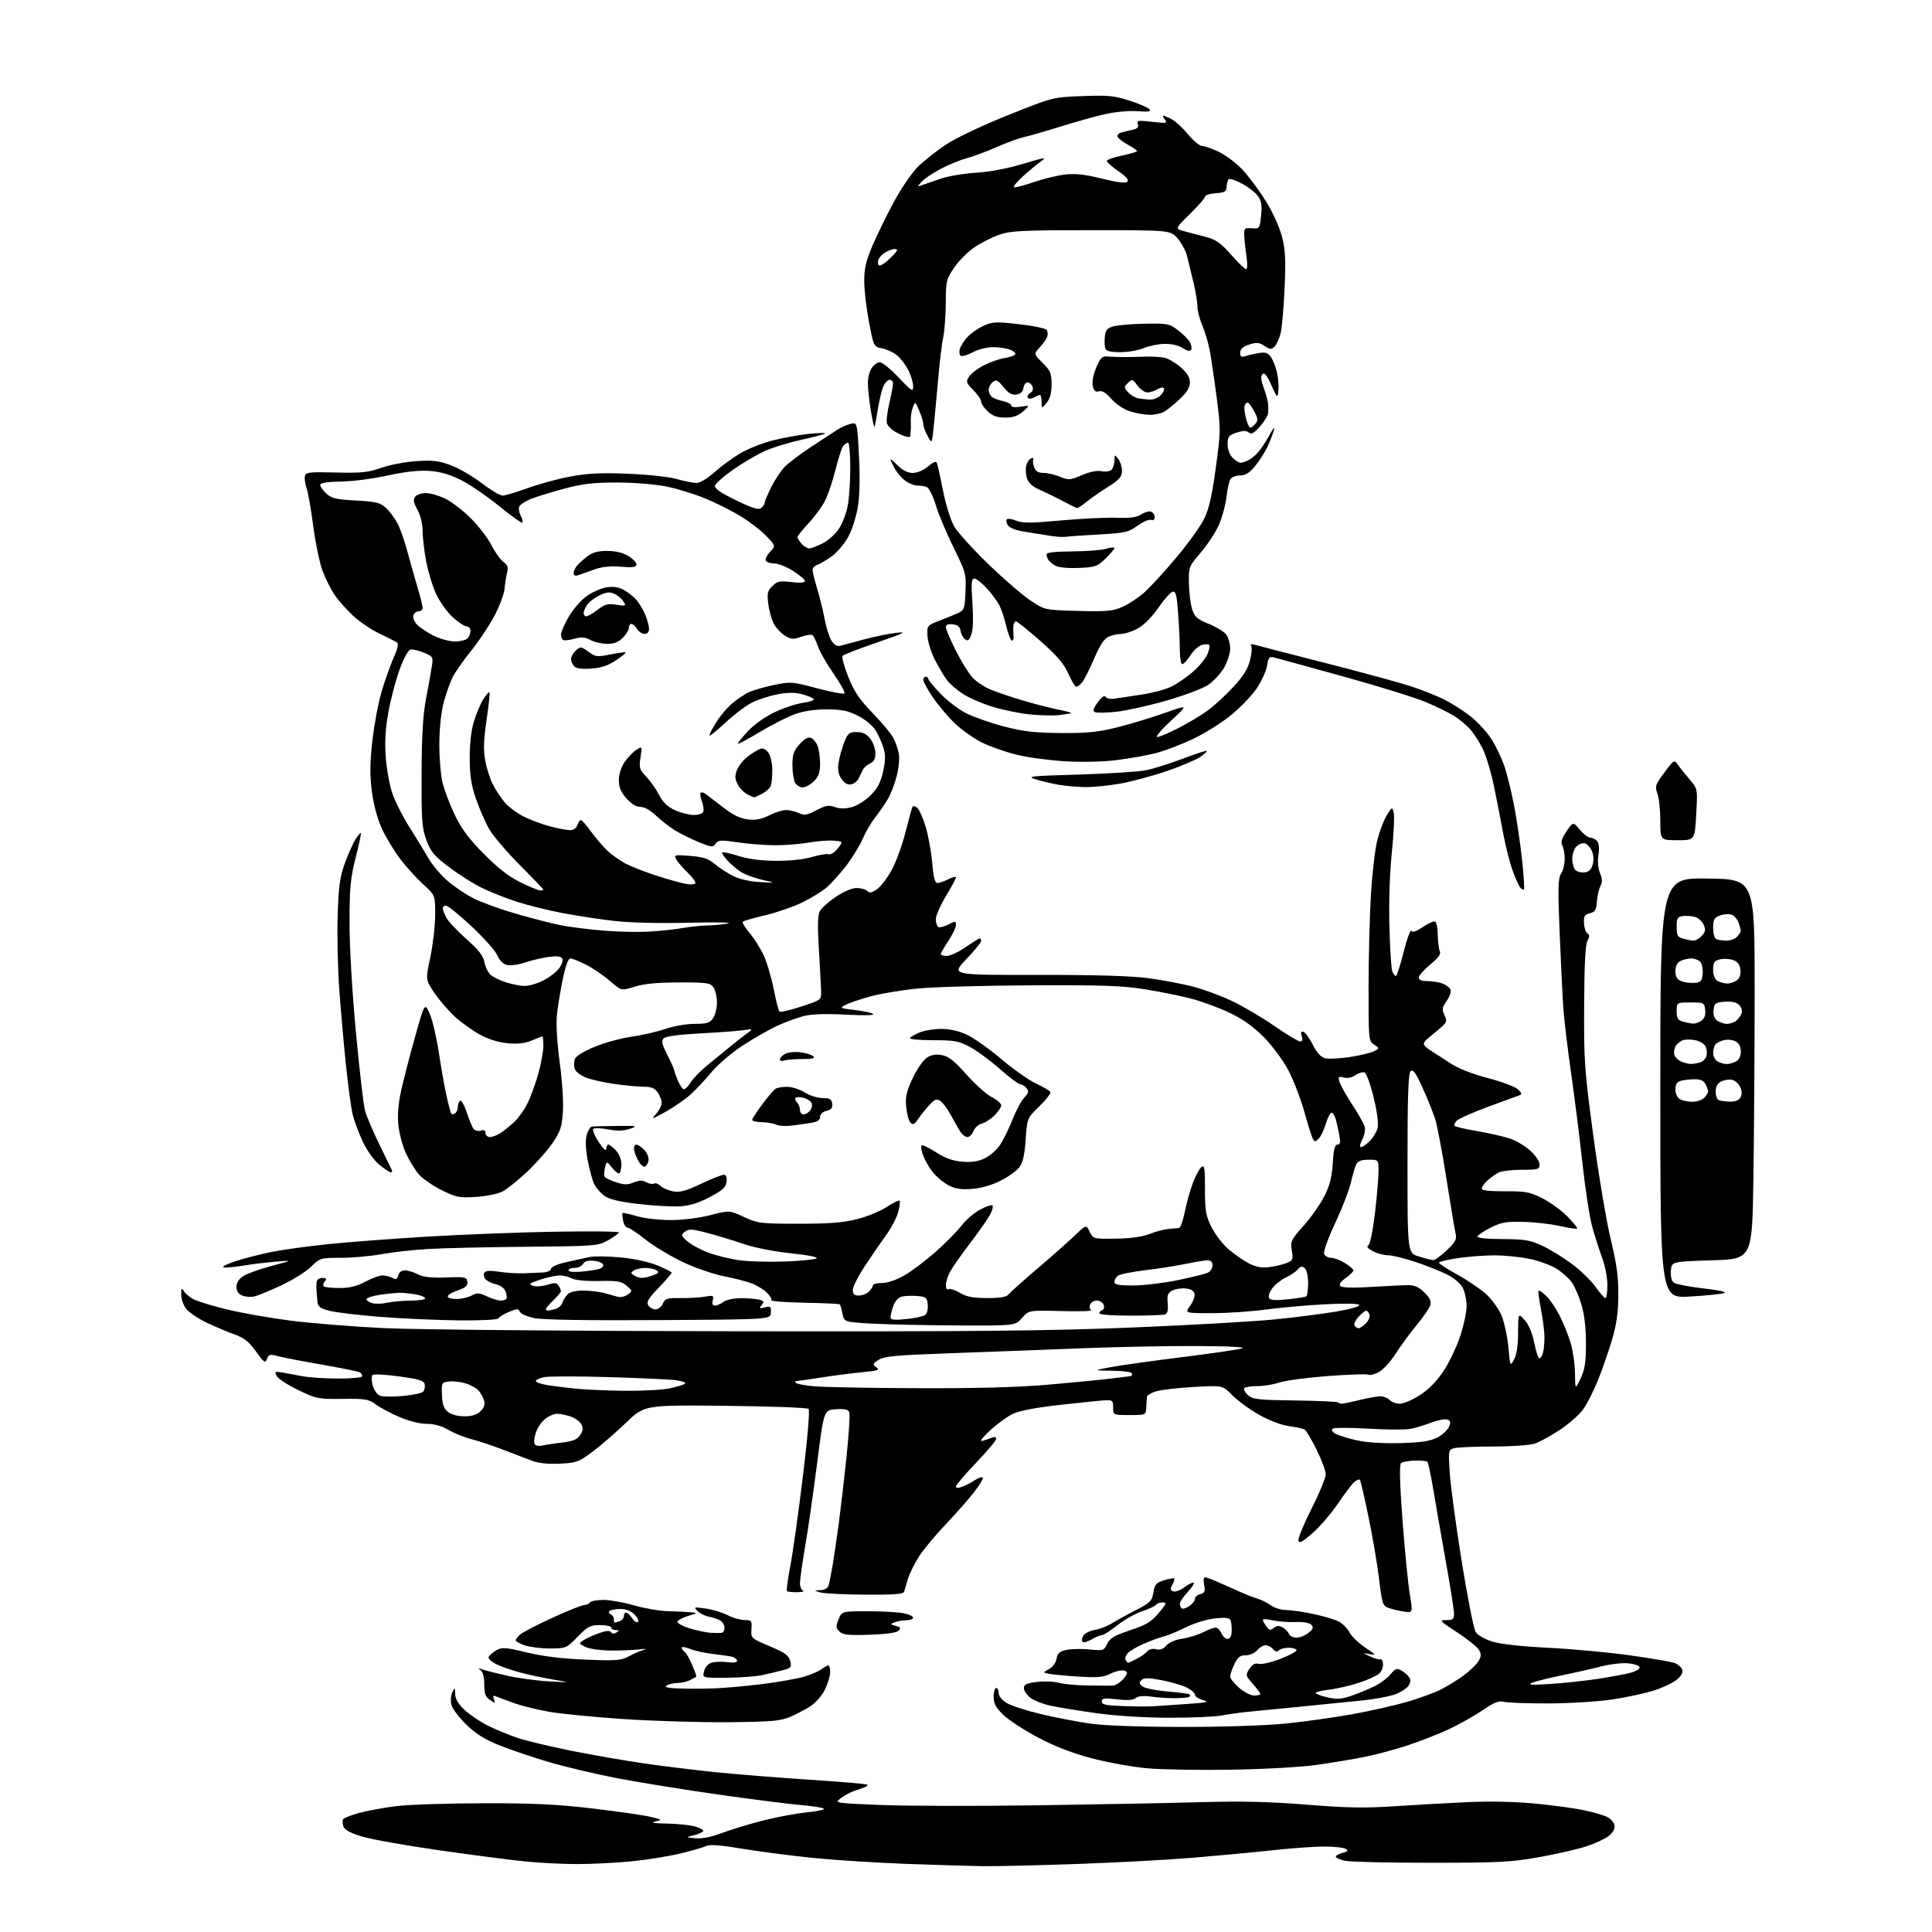 <?xml version="1.0" encoding="UTF-8" standalone="no"?>
<svg 
  version="1.1" 
  xmlns="http://www.w3.org/2000/svg" 
  xmlns:xlink="http://www.w3.org/1999/xlink" 
  xmlns:svg="http://www.w3.org/2000/svg"
  xmlns:rdf="http://www.w3.org/1999/02/22-rdf-syntax-ns#"
  xmlns:cc="http://creativecommons.org/ns#"
  xmlns:dc="http://purl.org/dc/elements/1.1/"
  viewBox="0 0 768 768"
  width="768"
  height="768"
>
<style>svg {background-color: white; }</style>"
<path stroke="none" fill="black" fill-rule="evenodd" d="M390.50,741.83C385.55,741.75 371.87,741.34 360.11,740.91C348.34,740.48 331.69,739.41 323.11,738.54C314.52,737.67 301.91,736.03 295.09,734.90C286.07,733.40 282.11,733.12 280.59,733.86C279.44,734.43 274.68,735.79 270.00,736.90C265.32,738.00 256.58,739.37 250.58,739.95C244.57,740.53 235.05,741.00 229.43,741.00C223.81,741.00 214.55,740.53 208.86,739.96C203.16,739.40 187.68,737.38 174.46,735.50C161.23,733.61 147.42,731.14 143.77,730.01C139.14,728.58 136.93,727.36 136.50,725.99C136.15,724.90 136.11,723.63 136.41,723.15C136.70,722.67 139.55,721.56 142.72,720.68C145.90,719.80 152.55,718.58 157.50,717.97C162.45,717.36 177.97,716.84 192.00,716.82C211.94,716.78 221.43,717.23 235.50,718.89C245.40,720.06 255.75,721.55 258.50,722.20C263.32,723.33 263.39,723.40 260.50,724.07C258.41,724.55 259.77,724.80 265.00,724.89C269.12,724.96 274.20,725.48 276.28,726.06C278.35,726.64 279.82,727.48 279.55,727.92C279.27,728.37 277.57,729.11 275.77,729.56C272.50,730.38 272.50,730.38 276.51,730.74C279.10,730.97 282.88,730.20 287.19,728.58C290.86,727.20 298.28,724.96 303.68,723.60C309.08,722.24 316.75,720.82 320.73,720.44C324.71,720.06 327.75,719.41 327.50,719.00C327.25,718.60 323.32,717.96 318.77,717.58C314.22,717.21 299.48,715.34 286.00,713.43C272.52,711.51 254.51,708.62 245.96,706.99C237.41,705.36 225.04,702.45 218.46,700.52C211.88,698.59 202.91,695.56 198.51,693.80C192.70,691.46 189.12,689.21 185.34,685.54C182.48,682.77 179.83,679.23 179.45,677.69C179.07,676.14 179.23,673.89 179.81,672.69C180.82,670.60 180.87,670.63 180.93,673.38C180.98,675.34 182.16,677.35 184.62,679.68C186.61,681.56 190.79,684.38 193.90,685.95C197.02,687.52 202.47,689.76 206.03,690.93C209.58,692.10 219.24,694.39 227.49,696.04C235.75,697.68 248.57,699.90 256.00,700.98C263.43,702.06 276.25,703.63 284.50,704.48C292.75,705.32 309.57,706.66 321.88,707.47C334.19,708.27 344.49,709.15 344.77,709.44C345.05,709.72 344.43,710.23 343.39,710.57C342.35,710.91 340.38,711.61 339.00,712.13C337.62,712.65 335.41,713.90 334.08,714.92C331.68,716.75 331.89,716.78 350.58,717.52C360.98,717.93 389.07,717.98 413.00,717.63C436.93,717.27 466.18,716.71 478.00,716.38C493.61,715.94 504.98,716.22 519.50,717.39C535.40,718.67 542.57,718.79 554.50,718.00C562.75,717.45 575.80,716.72 583.50,716.37C591.93,715.98 602.48,716.21 610.00,716.93C616.88,717.58 625.54,718.75 629.25,719.51C632.97,720.27 637.24,721.48 638.75,722.21C640.26,722.93 641.64,724.48 641.80,725.64C642.00,726.99 641.15,728.52 639.50,729.82C638.07,730.95 634.10,732.80 630.70,733.92C627.29,735.05 618.88,736.99 612.00,738.22C600.86,740.22 596.19,740.47 569.00,740.48C552.23,740.49 536.81,740.14 534.75,739.70C532.69,739.27 531.00,738.53 531.00,738.06C531.00,737.60 532.21,736.91 533.70,736.54C535.81,736.01 536.08,735.66 534.95,734.95C534.15,734.44 530.35,734.03 526.50,734.03C522.65,734.02 513.20,734.70 505.50,735.54C497.80,736.37 483.57,737.71 473.88,738.51C464.19,739.31 443.49,740.42 427.88,740.97C412.27,741.52 395.45,741.91 390.50,741.83zM489.50,703.48C476.85,703.69 461.82,703.44 456.10,702.93C450.38,702.43 440.54,700.66 434.22,699.01C426.40,696.97 419.55,694.33 412.76,690.75C407.27,687.86 401.03,683.81 398.89,681.75C395.82,678.80 395.00,677.26 395.00,674.50C395.00,672.58 395.45,671.00 396.00,671.00C396.55,671.00 397.00,671.91 397.00,673.01C397.00,674.21 398.30,675.82 400.20,676.98C401.96,678.05 408.15,680.04 413.95,681.42C419.75,682.79 428.55,684.48 433.50,685.18C438.99,685.96 453.23,686.47 470.00,686.48C485.98,686.49 503.15,685.93 511.00,685.15C518.42,684.40 530.35,682.73 537.50,681.44C544.65,680.14 554.46,677.93 559.31,676.53C564.15,675.12 570.23,672.90 572.81,671.58C575.39,670.26 579.40,667.80 581.71,666.11C584.03,664.42 586.65,661.94 587.54,660.59C588.81,658.64 588.91,657.69 588.00,656.00C587.37,654.83 583.46,651.65 579.30,648.93C572.28,644.35 571.97,644.00 574.87,644.00C577.55,644.00 578.00,643.64 578.00,641.48C578.00,640.09 576.61,631.20 574.91,621.73C573.22,612.25 570.97,599.37 569.93,593.10C568.89,586.83 567.76,581.43 567.43,581.10C567.10,580.77 564.82,580.54 562.37,580.60C559.91,580.65 557.45,581.15 556.90,581.70C556.22,582.38 556.44,589.91 557.54,604.60C558.45,616.65 559.75,629.81 560.43,633.85C561.67,641.20 561.67,641.20 557.89,640.60C555.82,640.27 553.07,639.60 551.79,639.11C549.68,638.31 549.34,637.24 548.23,627.86C547.55,622.16 545.66,611.03 544.03,603.12C542.40,595.20 540.84,588.50 540.56,588.22C540.28,587.94 539.31,588.33 538.41,589.08C537.50,589.83 534.59,593.66 531.93,597.60C529.28,601.53 524.72,606.84 521.80,609.40C517.64,613.05 516.42,613.69 516.15,612.38C515.96,611.46 518.32,605.71 521.41,599.60C524.50,593.50 527.02,587.41 527.01,586.07C527.01,584.74 525.37,580.34 523.37,576.30C521.37,572.26 519.25,568.65 518.65,568.28C518.04,567.91 515.24,567.29 512.41,566.91C509.33,566.49 504.55,564.67 500.44,562.36C496.68,560.23 491.90,556.74 489.82,554.60C486.02,550.69 486.02,550.69 474.76,551.33C468.57,551.67 461.81,552.44 459.75,553.03C457.69,553.61 455.96,554.64 455.91,555.30C455.86,555.96 455.75,557.85 455.66,559.50C455.50,562.50 455.50,562.50 449.00,562.50C442.50,562.50 442.50,562.50 442.50,559.50C442.50,556.80 442.20,556.51 439.50,556.63C437.85,556.70 429.75,557.52 421.50,558.45C411.50,559.57 405.17,560.79 402.50,562.09C400.30,563.17 396.25,566.14 393.50,568.69C390.46,571.51 389.28,573.12 390.50,572.78C391.60,572.48 393.29,571.90 394.25,571.51C395.34,571.06 396.00,571.23 396.00,571.97C396.00,572.62 392.40,576.91 388.00,581.50C383.60,586.09 380.00,590.33 380.00,590.90C380.00,591.61 380.82,591.64 382.49,591.00C383.87,590.48 386.13,589.31 387.53,588.39C388.92,587.48 390.34,587.00 390.67,587.34C391.01,587.67 389.43,590.32 387.16,593.22C384.89,596.13 379.82,601.88 375.89,606.00C371.96,610.12 367.27,615.75 365.47,618.50C363.67,621.25 361.64,625.30 360.96,627.50C360.28,629.70 359.57,632.06 359.39,632.75C359.14,633.69 355.23,633.98 343.78,633.90C335.38,633.85 327.38,633.44 326.00,633.00C323.50,632.20 323.50,632.20 326.18,632.10C327.82,632.04 329.07,631.32 329.38,630.25C329.66,629.29 330.36,625.80 330.93,622.50C331.50,619.20 332.63,611.55 333.44,605.50C334.24,599.45 335.64,587.40 336.55,578.72C337.45,570.04 337.93,562.25 337.60,561.41C337.17,560.28 335.80,559.97 332.27,560.19C327.51,560.50 327.51,560.50 324.84,581.50C323.37,593.05 321.23,607.95 320.08,614.61C318.94,621.27 318.00,627.87 318.00,629.28C318.00,630.68 318.56,632.06 319.25,632.34C319.94,632.62 318.89,632.88 316.92,632.92C314.95,632.96 313.11,632.77 312.83,632.50C312.55,632.22 313.13,627.83 314.12,622.75C315.11,617.66 317.36,601.67 319.12,587.21C321.05,571.40 321.96,560.58 321.41,560.05C320.91,559.56 306.03,559.02 288.34,558.83C256.18,558.50 256.18,558.50 248.84,565.57C244.80,569.45 238.84,574.62 235.59,577.05C230.11,581.16 229.18,581.50 222.59,581.83C217.97,582.06 214.11,581.66 211.50,580.69C209.30,579.87 204.08,577.87 199.90,576.25C195.71,574.64 190.09,572.76 187.40,572.09C184.70,571.42 180.62,569.77 178.32,568.43C175.57,566.83 172.60,566.00 169.64,566.00C166.97,566.00 162.55,564.90 158.82,563.30C155.34,561.82 151.09,559.56 149.38,558.28C146.56,556.18 145.27,555.97 136.19,556.08C126.56,556.20 125.81,556.05 118.58,552.57C114.44,550.58 110.57,548.07 110.00,546.99C109.04,545.20 109.22,545.09 112.23,545.59C114.03,545.90 117.66,546.56 120.30,547.07C122.94,547.58 129.35,548.00 134.55,548.00C139.79,548.00 144.00,547.58 144.00,547.06C144.00,546.54 143.57,545.85 143.04,545.53C142.52,545.20 135.66,543.81 127.79,542.44C119.93,541.06 112.01,539.53 110.19,539.03C107.32,538.25 106.79,538.40 106.13,540.19C105.44,542.04 105.00,541.74 101.77,537.24C98.99,533.38 97.06,531.83 93.33,530.50C90.68,529.55 85.70,527.45 82.29,525.84C78.87,524.23 75.16,521.75 74.04,520.32C72.92,518.90 72.01,516.33 72.03,514.62C72.06,512.01 72.23,511.79 73.08,513.25C73.64,514.21 75.41,515.68 77.01,516.51C78.61,517.33 84.55,519.14 90.21,520.52C95.87,521.91 107.25,523.91 115.50,524.97C123.75,526.03 140.62,527.38 153.00,527.97C165.54,528.56 227.28,529.11 292.50,529.20C387.34,529.34 417.27,529.05 450.50,527.69C473.05,526.76 498.25,525.33 506.50,524.51C514.75,523.69 525.87,522.27 531.22,521.36C536.78,520.41 540.68,519.30 540.34,518.75C539.98,518.16 534.69,518.06 526.63,518.48C519.41,518.85 508.81,519.80 503.08,520.58C497.34,521.36 487.77,522.00 481.80,522.00C470.94,522.00 470.94,522.00 473.07,519.12C474.24,517.54 475.03,515.40 474.84,514.37C474.60,513.09 473.47,512.40 471.29,512.19C469.53,512.02 467.13,512.40 465.95,513.03C464.20,513.96 463.88,514.89 464.18,518.07C464.43,520.70 464.11,522.13 463.19,522.48C462.45,522.77 456.25,523.00 449.42,523.00C442.56,523.00 437.00,522.59 437.00,522.08C437.00,521.58 437.53,520.99 438.18,520.77C438.84,520.55 439.07,519.63 438.71,518.69C438.35,517.76 437.13,517.00 436.00,517.00C434.87,517.00 433.66,517.72 433.32,518.60C432.99,519.48 433.18,520.49 433.76,520.85C434.34,521.21 429.00,521.35 421.89,521.17C408.96,520.84 408.96,520.84 406.26,523.92C403.55,527.00 403.55,527.00 380.03,526.88C367.09,526.81 351.79,526.47 346.04,526.13C335.57,525.50 335.57,525.50 334.90,522.20C334.53,520.38 334.05,518.72 333.83,518.50C333.61,518.28 327.29,517.98 319.78,517.85C312.27,517.71 306.34,517.26 306.60,516.84C306.86,516.42 306.12,515.12 304.95,513.95C303.78,512.78 301.22,511.15 299.26,510.33C297.30,509.52 292.27,508.20 288.10,507.40C283.84,506.59 276.56,504.10 271.53,501.73C266.59,499.40 259.88,495.36 256.61,492.75C253.35,490.14 250.12,488.00 249.45,488.00C248.78,488.00 248.00,486.76 247.70,485.25C247.41,483.74 247.32,482.36 247.49,482.18C247.66,482.01 250.18,482.57 253.08,483.43C255.99,484.30 262.02,485.00 266.52,485.00C271.34,485.00 277.81,484.20 282.32,483.05C289.96,481.09 289.96,481.09 295.73,483.76C301.22,486.31 302.28,486.44 317.50,486.45C329.74,486.45 335.20,486.03 340.74,484.62C344.72,483.62 350.02,481.43 352.53,479.77C355.04,478.11 357.32,476.99 357.61,477.28C357.90,477.56 357.65,479.60 357.05,481.81C356.46,484.02 354.39,488.00 352.46,490.66C350.53,493.32 346.71,498.88 343.97,503.00C341.24,507.12 339.00,511.51 339.00,512.75C339.00,514.47 339.58,515.00 341.43,515.00C342.76,515.00 344.56,514.29 345.43,513.43C346.29,512.56 347.00,511.44 347.00,510.93C347.00,510.42 348.63,510.00 350.63,510.00C352.82,510.00 356.31,508.83 359.42,507.04C362.27,505.42 367.81,501.25 371.74,497.79C375.68,494.33 380.35,489.61 382.13,487.29C383.91,484.98 387.28,482.07 389.63,480.82C391.97,479.58 394.18,478.84 394.52,479.19C394.87,479.53 394.47,481.13 393.64,482.74C392.81,484.34 389.29,489.39 385.81,493.94C382.34,498.50 378.71,503.64 377.75,505.36C376.79,507.09 376.00,509.54 376.00,510.81C376.00,512.14 376.44,512.85 377.03,512.48C377.60,512.13 379.65,512.78 381.59,513.92C384.29,515.52 386.82,516.00 392.43,516.00C398.03,516.00 400.08,515.61 401.13,514.34C401.88,513.43 407.00,508.86 412.50,504.18C418.00,499.51 424.59,493.68 427.14,491.23C431.79,486.78 431.79,486.78 433.17,489.64C434.55,492.49 434.60,492.50 443.53,492.38C449.47,492.31 454.02,491.67 457.00,490.51C459.48,489.55 462.85,488.65 464.50,488.53C466.15,488.40 468.00,488.23 468.62,488.15C469.24,488.07 470.29,485.21 470.96,481.80C471.63,478.38 473.06,473.25 474.13,470.39C475.20,467.52 476.73,464.64 477.54,463.97C478.80,462.92 479.00,464.09 479.00,472.68C479.00,481.35 479.33,483.26 481.59,487.80C483.01,490.66 486.05,494.61 488.34,496.58C490.63,498.56 494.27,501.08 496.43,502.20C499.21,503.63 501.53,504.08 504.43,503.72C506.67,503.45 509.78,502.72 511.34,502.10C513.96,501.07 514.12,500.69 513.52,497.11C512.90,493.46 513.19,492.87 518.20,487.25C521.14,483.96 524.84,478.70 526.42,475.56C528.58,471.31 529.43,467.97 529.79,462.43C530.14,456.92 530.63,455.00 531.68,455.00C532.77,455.00 532.93,454.15 532.39,451.25C532.00,449.19 531.40,446.40 531.04,445.07C530.68,443.73 529.95,442.48 529.42,442.31C528.88,442.13 527.84,444.03 527.09,446.55C526.35,449.06 525.06,451.80 524.21,452.64C522.95,453.91 522.55,453.94 521.92,452.82C521.50,452.08 519.96,447.20 518.50,441.98C517.03,436.77 514.19,429.35 512.17,425.51C510.12,421.61 505.84,415.81 502.50,412.40C498.33,408.16 494.22,405.21 489.00,402.71C484.88,400.73 478.12,398.21 474.00,397.10C469.88,395.99 461.55,394.29 455.50,393.31C446.33,391.83 438.82,391.55 410.39,391.68C391.62,391.76 371.15,392.33 364.89,392.95C358.62,393.56 350.19,394.96 346.13,396.06C342.08,397.16 337.61,398.67 336.19,399.41C333.70,400.71 333.82,400.78 339.62,401.46C342.93,401.84 346.28,402.56 347.07,403.06C347.94,403.62 343.79,403.73 336.36,403.34C328.39,402.92 322.65,403.10 319.61,403.87C317.07,404.51 312.41,406.20 309.25,407.64C306.09,409.07 299.90,412.58 295.50,415.44C291.04,418.33 285.50,423.02 283.00,426.03C280.52,428.99 276.76,433.01 274.64,434.96C272.51,436.91 268.01,440.04 264.64,441.92C259.06,445.03 258.71,445.12 260.75,442.86C261.99,441.49 263.00,439.49 263.00,438.41C263.00,437.33 262.30,435.44 261.44,434.22C260.29,432.58 258.88,432.00 256.02,432.00C253.89,432.00 248.66,431.52 244.40,430.92C240.14,430.33 234.95,429.16 232.86,428.33C230.78,427.50 228.80,425.96 228.47,424.91C228.14,423.86 228.14,422.13 228.48,421.08C228.86,419.87 231.77,418.04 236.29,416.16C240.26,414.51 246.88,412.69 251.00,412.12C255.12,411.55 261.16,410.16 264.41,409.04C267.70,407.90 272.87,407.00 276.10,407.00C280.95,407.00 282.14,406.64 283.44,404.78C284.30,403.56 285.00,400.72 285.00,398.47C285.00,396.22 284.36,393.51 283.58,392.44C282.30,390.70 280.90,390.50 269.83,390.54C261.20,390.56 255.92,391.07 252.25,392.23C247.00,393.89 247.00,393.89 242.40,389.91C239.87,387.72 235.61,384.82 232.93,383.47C230.26,382.11 227.47,381.00 226.74,381.00C225.88,381.00 224.81,383.91 223.71,389.25C222.77,393.79 221.72,400.20 221.38,403.50C221.01,407.14 221.45,414.57 222.51,422.41C223.50,429.75 224.03,438.29 223.75,442.21C223.33,448.11 222.72,449.89 219.51,454.55C217.45,457.55 212.88,462.69 209.36,465.98C205.84,469.28 201.51,472.72 199.73,473.65C197.95,474.57 193.23,475.53 189.24,475.79C182.61,476.22 181.42,475.99 175.55,473.10C172.02,471.36 167.90,468.49 166.40,466.72C164.91,464.95 162.63,461.21 161.34,458.41C160.06,455.62 158.72,450.65 158.38,447.39C157.98,443.49 158.31,438.88 159.37,433.97C160.25,429.86 162.74,420.20 164.90,412.50C168.82,398.50 168.82,398.50 170.82,403.00C171.92,405.48 173.56,412.45 174.46,418.50C175.37,424.55 176.76,432.39 177.56,435.92C178.35,439.45 179.20,442.53 179.44,442.77C179.67,443.01 180.35,442.90 180.93,442.54C181.52,442.18 182.00,441.04 182.00,440.00C182.00,438.96 182.41,437.86 182.92,437.55C183.42,437.24 184.61,439.35 185.55,442.24C186.49,445.13 187.72,448.07 188.27,448.77C188.83,449.47 190.12,449.78 191.14,449.46C192.41,449.05 193.00,449.36 193.00,450.43C193.00,451.29 193.80,452.00 194.78,452.00C195.76,452.00 197.67,451.26 199.03,450.35C200.39,449.44 202.78,447.52 204.34,446.10C205.91,444.67 208.26,441.40 209.57,438.84C210.87,436.27 212.86,430.88 213.97,426.86C215.09,422.83 216.00,417.84 216.00,415.77C216.00,413.70 215.83,412.00 215.62,412.00C215.41,412.00 213.50,412.73 211.38,413.62C208.67,414.74 205.79,415.08 201.82,414.72C198.26,414.39 194.19,413.14 190.90,411.35C188.02,409.78 183.60,406.65 181.08,404.38C178.56,402.11 174.85,397.84 172.82,394.88C169.15,389.50 169.15,389.50 171.06,380.50C172.11,375.55 172.97,367.99 172.98,363.69C173.00,355.88 173.00,355.88 168.38,351.69C165.84,349.39 161.77,344.92 159.33,341.77C156.90,338.62 153.59,333.20 151.96,329.74C150.12,325.79 148.59,320.28 147.88,314.97C147.01,308.51 147.03,303.80 147.96,295.04C148.64,288.73 150.26,279.89 151.56,275.40C152.86,270.90 155.04,264.71 156.40,261.63C158.21,257.53 158.56,255.84 157.69,255.29C157.03,254.88 153.93,253.33 150.80,251.84C147.66,250.35 143.00,247.20 140.44,244.84C137.88,242.48 134.55,238.74 133.04,236.52C131.53,234.31 129.35,229.95 128.19,226.83C127.03,223.71 125.38,215.76 124.52,209.17C123.66,202.57 122.48,195.81 121.90,194.13C121.31,192.46 120.99,190.29 121.18,189.32C121.48,187.72 122.70,187.58 133.51,187.83C143.70,188.08 146.40,187.80 151.50,185.98C154.80,184.80 161.10,183.60 165.50,183.31C172.16,182.88 174.47,183.16 179.32,184.99C182.52,186.20 188.01,189.40 191.53,192.10C195.05,194.79 198.76,197.00 199.77,197.00C200.79,197.00 205.25,195.67 209.69,194.06C214.12,192.44 221.75,190.36 226.63,189.44C233.45,188.15 238.74,187.89 249.50,188.31C257.41,188.63 265.89,189.54 269.00,190.42C272.02,191.28 275.56,191.98 276.85,191.99C278.22,192.00 281.21,190.22 283.97,187.75C286.59,185.41 291.17,182.05 294.14,180.27C297.11,178.49 302.90,176.18 307.02,175.12C311.13,174.07 317.65,172.88 321.50,172.48C325.35,172.08 328.26,172.01 327.97,172.32C327.69,172.63 323.41,173.77 318.47,174.84C313.54,175.92 307.02,177.92 304.00,179.29C300.98,180.66 295.36,183.97 291.51,186.64C287.67,189.32 284.39,192.22 284.22,193.09C284.01,194.20 286.48,195.91 292.57,198.86C299.32,202.13 301.53,202.80 302.61,201.91C303.38,201.27 304.00,200.31 304.00,199.77C304.00,199.23 305.16,196.48 306.57,193.65C307.99,190.82 310.35,187.23 311.82,185.69C313.29,184.14 318.03,180.54 322.35,177.69C326.68,174.83 331.40,171.74 332.86,170.82C334.31,169.90 336.68,168.85 338.13,168.49C340.75,167.85 340.75,167.85 341.45,181.17C341.90,189.69 341.74,197.01 341.02,201.46C340.40,205.29 338.68,210.66 337.20,213.39C335.71,216.11 332.77,219.60 330.65,221.14C328.53,222.67 325.94,224.20 324.90,224.53C323.85,224.86 323.00,225.77 323.00,226.55C323.00,227.32 323.85,230.78 324.90,234.23C325.94,237.68 327.28,243.15 327.87,246.39C328.47,249.63 329.68,253.39 330.56,254.74C331.73,256.52 332.77,257.05 334.34,256.64C335.53,256.33 339.65,255.21 343.50,254.16C347.35,253.10 352.98,251.95 356.00,251.60C360.80,251.04 359.87,251.52 348.63,255.40C341.55,257.84 335.40,260.22 334.97,260.67C334.53,261.13 335.53,264.88 337.17,269.00C339.54,274.93 341.58,277.96 346.93,283.50C350.66,287.35 354.38,291.85 355.21,293.50C356.04,295.15 356.99,297.93 357.32,299.69C357.65,301.44 357.25,305.46 356.42,308.63C355.60,311.79 353.95,315.99 352.76,317.94C351.58,319.90 349.36,323.07 347.85,325.00C346.33,326.93 344.10,330.75 342.90,333.50C341.69,336.25 338.78,341.01 336.42,344.09C334.06,347.16 330.57,351.05 328.67,352.72C326.76,354.39 322.21,357.17 318.56,358.90C314.90,360.63 308.30,362.88 303.90,363.91C299.50,364.93 295.62,366.05 295.28,366.39C294.94,366.73 296.10,368.69 297.87,370.75C299.63,372.81 302.15,376.75 303.46,379.50C304.77,382.25 306.59,388.32 307.51,393.00C308.43,397.68 309.48,401.78 309.84,402.12C310.20,402.46 314.10,401.56 318.50,400.12C326.50,397.50 326.50,397.50 326.41,394.00C326.36,392.07 325.96,384.63 325.52,377.44C324.94,368.00 325.05,363.78 325.89,362.20C326.54,360.99 329.41,358.43 332.27,356.50C335.40,354.39 338.69,353.00 340.54,353.00C342.22,353.00 344.14,353.54 344.80,354.20C345.73,355.13 346.61,354.94 348.75,353.37C350.26,352.26 352.88,348.78 354.57,345.64C356.26,342.50 358.69,335.79 359.97,330.72C361.26,325.65 362.50,321.14 362.74,320.70C362.98,320.26 363.81,320.43 364.59,321.07C365.36,321.71 366.86,325.04 367.91,328.46C368.97,331.88 370.15,338.35 370.55,342.84C371.07,348.89 371.63,351.00 372.68,351.00C373.46,351.00 375.43,350.31 377.05,349.47C378.67,348.64 380.00,348.33 380.00,348.79C380.00,349.25 378.20,352.61 376.00,356.26C373.80,359.91 372.00,364.01 372.00,365.39C372.00,366.76 372.44,368.15 372.97,368.48C373.50,368.81 375.30,368.38 376.97,367.52C379.79,366.06 380.00,366.07 380.00,367.72C379.99,368.70 378.65,371.52 377.00,374.00C375.35,376.48 374.01,378.84 374.00,379.25C374.00,379.66 375.07,380.00 376.39,380.00C377.70,380.00 381.07,378.43 383.86,376.50C386.66,374.57 389.19,373.00 389.48,373.00C389.76,373.00 390.00,373.49 390.00,374.09C390.00,374.68 387.32,377.97 384.04,381.38C378.08,387.59 378.08,387.59 412.29,387.54C435.51,387.51 449.69,387.93 456.44,388.84C461.91,389.58 469.79,391.05 473.94,392.11C478.10,393.17 485.06,395.72 489.42,397.76C493.78,399.80 501.43,404.29 506.42,407.74C511.41,411.18 516.09,414.00 516.82,414.00C517.70,414.00 517.92,413.31 517.46,411.88C516.98,410.36 517.17,409.88 518.15,410.18C518.89,410.40 520.56,412.71 521.86,415.30C523.48,418.53 525.03,420.22 526.78,420.66C528.19,421.01 532.67,420.79 536.73,420.16C540.79,419.53 545.09,418.49 546.27,417.85C548.43,416.70 548.43,416.70 546.22,415.23C544.04,413.78 544.00,413.36 544.03,392.13C544.04,380.23 544.47,363.66 544.99,355.29C545.50,346.92 546.65,337.25 547.55,333.79C548.44,330.33 550.12,325.95 551.28,324.07C553.37,320.66 553.40,320.65 554.02,323.07C554.37,324.40 554.03,331.57 553.27,339.00C552.42,347.22 552.05,358.76 552.31,368.50C552.55,377.30 553.07,385.29 553.48,386.25C553.88,387.21 554.52,388.00 554.89,388.00C555.26,388.00 556.64,383.71 557.95,378.47C559.27,373.23 560.65,369.44 561.03,370.04C561.48,370.77 563.00,370.26 565.53,368.55C567.63,367.12 569.84,366.11 570.43,366.31C571.02,366.51 571.52,368.88 571.54,371.59C571.57,374.29 571.93,377.22 572.34,378.09C572.89,379.25 571.86,380.70 568.55,383.41C566.05,385.46 564.00,387.78 564.00,388.57C564.00,389.53 565.12,390.00 567.43,390.00C569.32,390.00 572.04,390.44 573.46,390.98C574.89,391.53 576.31,392.64 576.62,393.45C576.93,394.26 576.24,396.26 575.08,397.89C573.26,400.45 573.14,401.21 574.20,403.54C575.34,406.04 575.18,406.44 571.96,409.16C570.06,410.77 567.94,412.54 567.25,413.08C566.56,413.63 566.00,414.50 566.00,415.02C566.00,415.53 567.24,416.71 568.75,417.64C570.26,418.57 573.75,420.82 576.50,422.64C579.68,424.74 585.14,426.90 591.50,428.56C597.00,430.00 602.37,432.02 603.43,433.05C604.99,434.56 605.09,435.02 603.93,435.41C603.14,435.67 597.56,437.73 591.51,439.97C585.47,442.21 579.87,444.70 579.07,445.50C578.27,446.30 577.90,447.23 578.25,447.58C578.59,447.92 582.61,448.85 587.19,449.63C591.76,450.41 597.56,451.73 600.08,452.55C602.60,453.37 606.31,455.56 608.33,457.41C610.35,459.26 612.00,461.72 612.00,462.88C612.00,464.84 611.46,465.00 604.93,465.00C601.05,465.00 596.89,465.51 595.68,466.12C594.48,466.74 592.49,468.17 591.25,469.30C590.01,470.43 589.00,471.86 589.00,472.47C589.00,473.23 592.03,473.58 598.25,473.55C606.50,473.51 608.11,473.81 613.16,476.37C616.27,477.94 620.74,481.20 623.09,483.60C625.45,485.99 627.18,488.14 626.94,488.37C626.70,488.60 623.58,488.14 620.00,487.34C616.42,486.55 609.90,485.81 605.50,485.71C598.73,485.54 596.74,485.90 592.54,488.01C589.82,489.38 587.46,490.95 587.30,491.50C587.12,492.12 590.92,492.52 597.25,492.55C606.08,492.60 608.26,492.96 613.00,495.16C616.02,496.57 621.33,499.82 624.79,502.39C628.25,504.95 632.50,509.07 634.23,511.53C635.97,513.99 637.75,516.00 638.19,516.00C638.64,516.00 638.99,513.64 638.97,510.75C638.95,507.86 638.01,503.02 636.88,500.00C635.75,496.98 633.98,491.44 632.94,487.69C631.91,483.95 630.16,472.64 629.06,462.57C627.96,452.50 625.94,436.43 624.58,426.88C623.22,417.32 621.83,405.90 621.51,401.50C621.18,397.10 620.50,383.60 620.01,371.50C619.24,352.88 619.32,349.16 620.55,347.29C621.35,346.07 622.00,343.45 622.00,341.47C622.00,339.49 621.57,337.07 621.05,336.09C620.34,334.77 620.76,333.35 622.71,330.47C625.33,326.63 625.33,326.63 627.99,329.81C629.45,331.57 631.35,333.00 632.20,333.00C633.06,333.00 634.27,333.62 634.91,334.39C635.63,335.26 635.81,337.31 635.40,339.88C635.00,342.40 635.24,345.16 636.02,347.04C636.97,349.34 637.01,350.65 636.17,352.30C635.56,353.51 634.93,356.28 634.78,358.46C634.55,361.75 634.08,362.52 632.00,363.03C629.91,363.54 629.53,364.18 629.66,366.95C629.75,368.78 630.36,370.60 631.02,371.01C631.94,371.58 631.94,372.25 631.02,373.97C630.21,375.48 629.79,383.68 629.72,399.84C629.61,421.92 629.86,425.37 633.37,451.50C635.44,466.90 638.54,485.35 640.26,492.50C642.70,502.65 643.37,507.59 643.31,515.00C643.25,522.10 642.58,526.65 640.68,533.00C639.28,537.67 636.79,544.80 635.14,548.84C633.49,552.88 630.92,557.96 629.42,560.12C627.92,562.28 623.72,566.00 620.10,568.38C616.47,570.76 611.97,573.23 610.10,573.86C608.23,574.49 600.81,575.01 593.60,575.01C586.40,575.02 579.43,575.31 578.11,575.67C575.76,576.30 575.73,576.45 576.29,585.40C576.61,590.41 578.74,606.20 581.02,620.50C583.31,634.80 585.81,647.49 586.59,648.71C587.40,650.00 590.19,651.60 593.25,652.55C596.53,653.57 604.86,654.50 615.50,655.02C624.85,655.48 639.43,656.83 647.91,658.02C656.39,659.20 664.39,660.58 665.69,661.07C666.99,661.57 668.34,662.72 668.69,663.64C669.11,664.74 668.44,666.08 666.73,667.55C665.30,668.79 661.29,670.74 657.81,671.89C654.34,673.04 646.79,674.69 641.03,675.55C635.26,676.41 623.83,677.12 615.53,677.14C607.26,677.16 599.31,676.87 597.86,676.51C595.77,675.98 593.96,676.69 589.21,679.94C585.91,682.19 579.79,685.61 575.61,687.54C571.43,689.48 564.07,692.34 559.26,693.91C554.44,695.49 546.90,697.50 542.50,698.39C538.10,699.28 529.55,700.71 523.50,701.56C517.16,702.46 502.76,703.27 489.50,703.48zM289.50,684.60C278.50,684.70 259.82,684.15 248.00,683.36C236.18,682.58 222.71,681.26 218.07,680.42C213.43,679.58 207.35,678.09 204.57,677.10C201.78,676.12 198.63,674.93 197.58,674.48C195.99,673.80 195.77,673.97 196.35,675.46C196.99,677.14 196.87,677.16 194.77,675.75C192.95,674.53 192.50,673.29 192.50,669.58C192.50,666.59 191.97,664.56 191.00,663.87C189.81,663.03 189.91,662.96 191.50,663.55C192.60,663.95 197.08,665.10 201.45,666.08C205.82,667.07 213.47,668.11 218.45,668.39C226.14,668.83 226.66,668.77 221.88,668.00C218.79,667.51 213.21,666.40 209.48,665.53C205.75,664.67 200.70,663.07 198.26,662.00C195.67,660.85 194.00,659.51 194.24,658.77C194.47,658.07 195.83,656.84 197.26,656.04C199.59,654.72 200.81,654.80 209.43,656.88C215.91,658.44 223.47,659.37 232.78,659.73C245.04,660.22 246.94,660.07 250.03,658.39C251.94,657.35 254.62,656.19 256.00,655.80C257.38,655.42 256.48,655.36 254.00,655.66C251.53,655.96 246.30,656.17 242.38,656.11C238.46,656.06 234.07,655.40 232.61,654.64C229.95,653.26 229.95,653.26 232.23,651.86C233.48,651.08 236.24,649.85 238.37,649.12C241.04,648.20 242.45,648.11 242.90,648.84C243.32,649.51 244.08,649.56 245.03,648.96C246.26,648.18 246.22,648.03 244.75,648.02C243.79,648.01 243.00,647.55 243.00,647.00C243.00,646.45 241.00,646.00 238.57,646.00C234.61,646.00 233.65,646.50 229.64,650.62C225.24,655.15 225.00,655.25 218.82,655.30C215.34,655.32 210.81,654.78 208.75,654.10C206.69,653.41 205.00,652.50 205.00,652.08C205.00,651.66 205.79,650.60 206.75,649.74C207.71,648.88 213.50,645.88 219.60,643.09C225.71,640.29 231.42,638.00 232.29,638.00C233.17,638.00 234.16,637.55 234.50,637.00C234.84,636.45 237.26,636.00 239.88,636.00C242.49,636.00 247.98,636.97 252.07,638.16C256.16,639.35 262.20,640.39 265.50,640.47C268.80,640.55 272.85,640.74 274.50,640.89C277.47,641.15 277.46,641.17 273.58,642.34C271.42,642.99 269.50,644.01 269.30,644.61C269.10,645.21 271.31,646.43 274.22,647.31C277.12,648.19 280.85,648.98 282.50,649.06C284.15,649.14 286.06,649.16 286.75,649.11C287.44,649.05 288.00,648.12 288.00,647.04C288.00,645.95 287.17,644.63 286.15,644.08C285.14,643.54 283.11,642.88 281.65,642.61C280.18,642.35 278.22,641.36 277.28,640.42C275.66,638.80 275.84,638.75 280.53,639.42C283.26,639.81 287.20,641.01 289.28,642.07C291.36,643.13 294.38,644.00 296.00,644.00C298.75,644.00 298.93,644.23 298.72,647.63C298.50,651.24 298.53,651.26 305.93,654.38C311.98,656.93 313.49,658.01 314.09,660.24C314.76,662.75 314.53,663.05 311.16,663.94C309.15,664.47 305.48,665.35 303.00,665.88C300.52,666.41 294.15,666.89 288.84,666.93C279.17,667.01 279.17,667.01 279.90,664.29C280.35,662.59 281.55,661.31 283.06,660.90C284.40,660.53 287.19,660.46 289.25,660.74C291.55,661.06 293.00,660.85 293.00,660.20C293.00,659.61 292.21,658.92 291.25,658.65C290.29,658.38 286.80,657.86 283.50,657.48C280.20,657.11 276.04,656.20 274.25,655.45C272.46,654.71 271.00,654.50 271.00,654.99C271.00,655.48 271.49,656.18 272.08,656.55C272.68,656.92 274.04,659.26 275.11,661.75C276.18,664.24 276.93,666.38 276.78,666.51C276.62,666.63 275.52,667.24 274.32,667.86C273.11,668.49 270.86,669.01 269.32,669.02C267.77,669.02 265.82,669.47 265.00,670.00C263.93,670.69 265.38,671.04 270.00,671.20C273.57,671.32 279.88,671.31 284.00,671.16C288.12,671.01 296.73,670.23 303.12,669.43C309.52,668.62 316.95,667.31 319.64,666.51C322.33,665.71 325.43,664.39 326.52,663.56C327.61,662.74 328.84,662.05 329.25,662.03C329.66,662.01 330.00,663.21 330.00,664.68C330.00,666.16 329.08,669.26 327.96,671.58C326.82,673.93 324.29,676.85 322.21,678.21C320.17,679.54 316.48,681.48 314.00,682.52C310.16,684.13 306.57,684.44 289.50,684.60zM464.50,682.83C454.99,682.80 443.43,682.08 436.00,681.04C429.12,680.08 420.94,678.75 417.81,678.09C414.68,677.43 410.97,675.98 409.56,674.87C408.15,673.76 407.00,672.04 407.00,671.04C407.00,669.60 408.08,669.10 412.25,668.59C415.14,668.24 418.98,668.39 420.78,668.92C422.58,669.45 427.76,669.94 432.28,670.01C436.80,670.08 441.29,670.11 442.25,670.07C443.21,670.03 444.90,669.10 446.00,668.00C447.10,666.90 448.00,665.55 448.00,665.00C448.00,664.45 447.08,664.00 445.95,664.00C444.82,664.00 442.57,664.69 440.93,665.53C438.61,666.74 435.97,666.94 428.73,666.47C423.65,666.15 418.38,665.64 417.00,665.36C414.50,664.84 414.50,664.84 417.00,663.50C418.45,662.73 419.71,661.00 420.00,659.38C420.40,657.14 421.21,656.43 424.00,655.85C425.93,655.45 430.03,655.37 433.13,655.69C438.56,656.24 438.82,656.16 440.13,653.44C441.24,651.16 442.99,650.12 449.23,648.06C455.59,645.95 457.60,644.75 460.56,641.25C463.73,637.51 463.91,637.00 462.14,637.00C461.03,637.00 459.86,637.42 459.55,637.92C459.23,638.43 456.75,639.59 454.04,640.49C451.32,641.39 446.88,643.90 444.16,646.06C441.44,648.23 438.67,650.00 438.01,650.00C437.35,650.00 435.52,650.76 433.94,651.70C432.35,652.63 430.73,653.06 430.32,652.65C429.91,652.24 430.05,651.14 430.64,650.20C431.23,649.27 433.29,648.24 435.20,647.93C437.12,647.62 440.22,646.41 442.09,645.24C443.97,644.08 448.28,641.70 451.68,639.96C457.25,637.11 457.92,636.42 458.49,633.05C459.04,629.81 459.63,629.14 462.76,628.18C464.76,627.57 466.57,627.24 466.78,627.45C466.99,627.66 466.66,628.77 466.04,629.93C465.14,631.60 465.22,632.15 466.39,632.60C467.20,632.91 469.24,632.14 470.92,630.90C472.60,629.66 474.22,628.89 474.52,629.18C474.82,629.48 473.70,631.18 472.03,632.97C470.36,634.75 469.00,636.81 469.00,637.55C469.00,638.28 469.38,639.11 469.84,639.40C470.30,639.68 471.65,639.23 472.84,638.40C474.03,637.57 475.00,636.29 475.00,635.56C475.00,634.83 475.96,633.98 477.14,633.67C478.92,633.21 479.17,632.61 478.66,630.06C478.32,628.37 478.47,627.00 479.00,627.00C479.52,627.00 482.10,627.96 484.72,629.14C487.35,630.31 491.30,632.06 493.50,633.03C495.70,634.00 498.62,635.12 500.00,635.53C501.38,635.93 503.69,637.10 505.15,638.13C506.61,639.16 509.31,640.00 511.15,640.00C512.99,640.00 517.82,640.69 521.88,641.54C525.93,642.39 530.54,643.74 532.11,644.56C533.68,645.37 535.63,647.32 536.45,648.90C537.26,650.48 540.08,653.20 542.71,654.95C547.04,657.83 547.21,658.08 544.50,657.56C541.50,656.99 541.50,656.99 544.80,658.52C546.62,659.36 548.44,659.85 548.84,659.60C549.25,659.35 549.66,660.18 549.77,661.44C549.87,662.70 549.18,664.43 548.23,665.28C547.28,666.13 543.73,667.76 540.34,668.89C536.95,670.03 531.66,671.26 528.59,671.62C525.51,671.98 523.00,672.59 523.00,672.97C523.00,673.35 525.09,674.14 527.65,674.73C531.47,675.60 533.21,675.48 537.45,674.02C540.28,673.04 544.44,671.30 546.70,670.15C548.96,669.00 551.73,666.89 552.85,665.46C554.49,663.38 555.26,663.07 556.78,663.88C557.82,664.44 559.22,665.56 559.90,666.38C560.79,667.46 560.85,668.41 560.10,669.82C559.53,670.88 557.25,672.48 555.03,673.37C552.82,674.26 546.84,675.41 541.75,675.94C536.66,676.47 525.52,677.59 517.00,678.42C508.48,679.25 499.02,680.18 496.00,680.48C492.98,680.78 488.25,681.44 485.50,681.95C482.75,682.46 473.30,682.86 464.50,682.83zM458.50,678.27C460.15,678.15 466.00,677.75 471.50,677.38C479.80,676.82 480.95,676.55 478.25,675.82C476.46,675.34 475.00,674.36 475.00,673.66C475.00,672.95 473.44,671.63 471.53,670.72C469.62,669.81 465.11,668.52 461.51,667.85C456.31,666.90 454.70,666.90 453.73,667.89C452.76,668.87 452.86,669.40 454.24,670.42C455.20,671.13 459.68,672.02 464.20,672.40C468.72,672.77 472.62,673.29 472.87,673.54C473.13,673.79 473.11,674.22 472.84,674.50C472.56,674.77 470.13,675.02 467.42,675.05C464.71,675.09 460.35,674.82 457.73,674.45C454.57,674.02 452.46,674.20 451.50,675.00C450.50,675.83 448.18,675.99 444.03,675.50C438.94,674.91 438.00,675.05 438.00,676.36C438.00,677.63 439.61,677.98 446.75,678.21C451.56,678.37 456.85,678.40 458.50,678.27zM498.53,674.00C499.89,674.00 501.00,673.72 501.00,673.38C501.00,673.04 499.65,671.23 498.00,669.35C495.10,666.04 495.05,665.85 496.66,663.39C497.86,661.57 498.91,661.01 500.41,661.41C501.56,661.71 505.52,660.78 509.22,659.33C512.91,657.89 515.70,656.32 515.41,655.85C515.12,655.38 513.65,655.00 512.14,655.00C510.63,655.00 508.93,655.47 508.36,656.04C507.63,656.77 506.92,656.61 506.04,655.54C505.33,654.69 504.01,654.00 503.10,654.00C502.19,654.00 500.67,654.90 499.73,656.00C498.77,657.12 496.78,658.00 495.19,658.00C492.95,658.00 492.03,658.72 490.69,661.53C489.76,663.48 489.00,665.68 489.00,666.43C489.00,667.18 490.59,669.19 492.53,670.90C494.48,672.60 497.18,674.00 498.53,674.00zM616.00,669.42C621.23,669.09 629.72,668.19 634.87,667.42C640.02,666.64 646.01,665.54 648.18,664.95C650.46,664.34 651.96,663.38 651.74,662.69C651.52,662.04 649.35,661.35 646.92,661.17C644.49,661.00 639.80,661.56 636.50,662.43C633.20,663.30 626.23,664.88 621.00,665.94C615.77,667.00 610.38,668.35 609.00,668.95C607.09,669.78 608.73,669.89 616.00,669.42zM448.41,661.00C448.56,661.00 450.06,660.32 451.74,659.48C453.42,658.64 455.34,657.30 456.01,656.49C456.76,655.58 458.12,655.24 459.55,655.60C461.15,656.00 462.40,655.55 463.63,654.12C464.68,652.89 467.22,651.80 469.94,651.40C472.45,651.04 476.17,649.90 478.21,648.87C480.25,647.84 482.51,647.00 483.22,647.00C483.94,647.00 484.97,648.01 485.51,649.25C486.06,650.49 487.18,651.50 488.00,651.50C488.97,651.50 489.54,650.45 489.61,648.50C489.67,646.85 489.49,644.88 489.21,644.12C488.81,643.08 487.33,642.89 483.01,643.34C479.78,643.68 474.77,645.21 471.36,646.90C468.07,648.53 464.06,650.19 462.44,650.58C460.82,650.98 457.25,652.28 454.50,653.49C451.75,654.69 448.90,656.40 448.16,657.29C447.43,658.18 447.12,659.38 447.47,659.96C447.83,660.53 448.25,661.00 448.41,661.00zM515.36,651.00C516.69,651.00 518.84,650.13 520.14,649.07C522.05,647.51 522.26,646.90 521.23,645.85C520.47,645.08 517.99,644.65 514.96,644.78C512.21,644.90 508.17,644.60 505.98,644.11C503.79,643.62 502.00,643.53 502.00,643.92C502.00,644.30 502.63,645.47 503.39,646.52C504.55,648.10 505.04,648.21 506.33,647.14C507.45,646.21 508.40,646.15 509.82,646.90C510.89,647.48 512.03,648.63 512.35,649.47C512.67,650.31 514.03,651.00 515.36,651.00zM345.61,649.84C337.10,650.11 335.03,649.89 333.68,648.53C332.26,647.11 332.21,646.47 333.35,643.70C334.66,640.50 334.66,640.50 345.08,640.50C350.81,640.51 357.19,640.86 359.25,641.30C361.31,641.73 363.00,642.52 363.00,643.05C363.00,643.57 361.76,644.03 360.25,644.07C358.74,644.11 356.62,644.48 355.55,644.90C353.75,645.61 353.78,645.71 356.04,646.30C358.01,646.82 358.23,647.17 357.19,648.22C356.36,649.04 352.25,649.62 345.61,649.84zM244.42,645.00C244.65,645.00 245.55,644.73 246.42,644.39C247.29,644.06 248.00,643.16 248.00,642.39C248.00,641.63 248.40,641.00 248.88,641.00C249.36,641.00 250.44,642.01 251.27,643.25C252.10,644.49 253.14,645.15 253.59,644.72C254.03,644.29 253.41,642.97 252.22,641.77C250.82,640.37 248.80,639.60 246.56,639.60C244.64,639.60 242.71,639.98 242.28,640.44C241.85,640.90 242.06,641.47 242.75,641.72C243.44,641.97 244.00,642.80 244.00,643.58C244.00,644.36 244.19,645.00 244.42,645.00zM215.36,574.66C216.54,574.38 220.11,573.83 223.31,573.45C227.82,572.91 229.45,572.24 230.63,570.44C231.76,568.72 231.88,567.64 231.09,566.17C230.51,565.09 228.62,563.71 226.87,563.11C225.13,562.50 222.70,562.00 221.49,562.00C220.27,562.00 218.12,562.91 216.71,564.02C215.30,565.12 213.63,567.59 213.00,569.50C212.37,571.40 212.16,573.46 212.54,574.06C212.91,574.67 214.18,574.93 215.36,574.66zM556.50,573.66C564.70,573.44 568.43,572.90 571.15,571.55C573.16,570.54 575.30,568.64 575.90,567.33C576.79,565.37 576.69,564.82 575.35,564.30C574.45,563.96 571.64,564.48 569.11,565.45C566.57,566.43 562.83,567.57 560.78,567.98C558.74,568.38 551.09,568.36 543.78,567.91C536.48,567.47 530.11,567.49 529.64,567.96C529.17,568.43 529.76,569.34 530.98,569.99C532.18,570.63 535.94,571.79 539.33,572.55C543.16,573.41 549.68,573.83 556.50,573.66zM184.61,563.00C187.70,563.00 189.61,562.39 191.05,560.95C192.48,559.52 192.90,558.23 192.43,556.70C192.06,555.49 191.07,553.71 190.22,552.74C189.37,551.77 187.05,550.50 185.07,549.90C183.09,549.31 180.12,548.97 178.48,549.16C175.59,549.49 175.51,549.65 175.68,554.49C175.82,558.26 176.39,559.90 178.04,561.24C179.38,562.32 181.91,563.00 184.61,563.00zM533.42,557.98C534.01,557.98 537.20,557.32 540.50,556.52C543.80,555.72 547.48,555.06 548.68,555.04C549.88,555.02 551.53,555.67 552.36,556.50C553.18,557.33 555.04,558.00 556.48,558.00C557.92,558.00 561.48,556.48 564.39,554.61C567.85,552.40 571.09,549.12 573.75,545.13C575.99,541.78 578.99,535.54 580.41,531.26C581.84,526.99 583.00,521.56 583.00,519.20C583.00,516.83 582.31,513.58 581.48,511.96C580.59,510.24 577.99,508.02 575.23,506.63C572.63,505.32 566.96,503.07 562.64,501.63C558.31,500.18 553.45,499.00 551.84,499.00C550.22,499.00 547.51,498.28 545.80,497.40C543.71,496.32 543.10,495.55 543.93,495.04C544.63,494.61 545.74,489.26 546.55,482.39C547.33,475.85 547.97,468.36 547.98,465.75C548.00,461.00 548.00,461.00 544.04,461.00C541.27,461.00 539.80,461.53 539.17,462.75C538.67,463.71 537.71,466.98 537.02,470.00C536.34,473.02 533.52,480.31 530.76,486.19C527.99,492.09 526.01,497.58 526.34,498.44C526.67,499.30 527.91,500.00 529.10,500.00C530.29,500.00 532.78,500.94 534.63,502.08C536.48,503.23 538.00,504.55 538.00,505.01C538.00,505.48 536.62,506.85 534.92,508.05C532.85,509.53 532.18,510.58 532.85,511.25C533.50,511.90 537.96,512.01 545.18,511.57C551.41,511.18 558.04,510.87 559.92,510.87C562.37,510.88 564.18,511.72 566.28,513.82C568.48,516.02 569.04,517.30 568.52,518.92C568.15,520.12 565.70,523.66 563.10,526.80C560.50,529.93 556.73,535.07 554.73,538.20C552.72,541.34 549.70,544.62 548.01,545.49C546.32,546.37 544.49,546.80 543.94,546.46C543.39,546.12 536.09,546.37 527.72,547.01C519.35,547.65 510.68,548.81 508.47,549.59C506.25,550.36 502.34,551.00 499.78,551.00C497.21,551.00 494.88,551.39 494.58,551.87C494.29,552.34 494.98,553.58 496.13,554.62C497.97,556.28 500.13,556.52 514.73,556.71C523.82,556.83 531.50,557.17 531.79,557.46C532.09,557.76 532.82,557.99 533.42,557.98zM160.09,554.93C163.96,554.57 167.58,553.82 168.15,553.25C168.72,552.68 169.03,551.38 168.84,550.36C168.54,548.81 166.82,548.27 158.65,547.14C153.19,546.38 148.48,546.16 148.05,546.64C147.63,547.11 147.68,548.98 148.18,550.80C148.68,552.62 149.98,554.43 151.08,554.83C152.17,555.24 156.23,555.28 160.09,554.93zM248.20,552.86C255.19,552.94 263.29,552.50 266.20,551.89C269.12,551.28 271.87,550.44 272.33,550.02C272.78,549.60 271.20,548.99 268.83,548.67C266.45,548.35 254.36,547.78 241.96,547.42C229.56,547.05 217.97,547.07 216.21,547.45C214.44,547.84 213.00,548.53 213.00,548.99C213.00,549.45 214.88,550.14 217.18,550.53C219.47,550.92 224.53,551.57 228.43,551.98C232.32,552.39 241.22,552.79 248.20,552.86zM364.50,551.83C387.30,551.93 404.27,551.48 416.00,550.49C425.62,549.67 437.09,548.55 441.47,548.00C445.86,547.45 449.57,547.00 449.72,547.00C449.88,547.00 450.00,546.55 450.00,546.00C450.00,545.43 446.68,544.95 442.25,544.89C434.50,544.78 434.50,544.78 441.50,543.46C445.35,542.74 458.00,540.97 469.61,539.53C481.21,538.08 492.01,536.51 493.61,536.04C495.47,535.48 489.06,535.14 475.50,535.07C463.95,535.01 443.25,535.42 429.50,535.98C415.75,536.53 392.66,537.41 378.18,537.92C356.12,538.70 351.45,539.13 349.26,540.56C346.86,542.14 346.79,542.37 348.37,543.53C349.83,544.60 348.99,544.89 342.80,545.48C338.78,545.85 331.45,546.80 326.50,547.58C321.55,548.36 317.09,548.99 316.58,549.00C316.08,549.00 316.00,549.34 316.41,549.75C316.83,550.16 320.16,550.77 323.83,551.09C327.50,551.42 345.80,551.75 364.50,551.83zM628.30,548.00C630.02,544.38 630.44,541.64 630.44,534.00C630.43,527.71 629.82,522.48 628.62,518.52C627.63,515.23 625.91,511.27 624.80,509.72C623.69,508.16 620.99,505.76 618.80,504.37C616.61,502.99 611.82,501.22 608.16,500.45C604.50,499.67 598.26,499.03 594.29,499.02C590.33,499.01 583.69,499.50 579.54,500.12C575.39,500.74 572.00,501.56 572.00,501.95C572.00,502.34 575.21,504.42 579.13,506.57C583.06,508.72 588.17,512.16 590.50,514.20C592.83,516.26 595.65,520.09 596.80,522.76C597.94,525.42 599.20,531.12 599.59,535.43C600.30,543.26 600.30,543.27 601.87,540.39C602.92,538.47 603.46,534.86 603.47,529.69C603.50,521.88 603.50,521.88 606.09,524.77C607.75,526.64 609.11,529.86 609.89,533.83C610.55,537.23 611.48,540.00 611.93,540.00C612.39,540.00 613.04,538.99 613.37,537.75C613.70,536.51 613.96,533.70 613.95,531.50C613.94,529.30 613.31,524.35 612.56,520.50C611.81,516.65 611.38,513.31 611.60,513.08C611.83,512.85 613.18,513.75 614.60,515.08C616.03,516.41 618.45,519.98 619.99,523.00C621.52,526.02 623.50,530.94 624.39,533.93C625.27,536.92 626.04,542.32 626.08,545.93C626.17,552.50 626.17,552.50 628.30,548.00zM540.06,528.00C540.58,528.00 541.89,527.11 542.98,526.02C544.07,524.93 544.69,523.36 544.37,522.52C544.05,521.69 543.46,521.00 543.07,521.00C542.67,521.00 541.32,522.09 540.07,523.43C538.82,524.76 538.09,526.34 538.45,526.93C538.82,527.52 539.54,528.00 540.06,528.00zM182.67,524.87C174.32,524.79 160.30,524.18 151.50,523.50C142.70,522.82 133.46,521.72 130.96,521.06C127.11,520.05 126.38,519.46 126.17,517.18C126.04,515.71 125.88,513.83 125.81,513.00C125.74,512.17 125.76,510.71 125.84,509.75C125.94,508.68 126.83,508.00 128.12,508.00C129.78,508.00 130.00,508.29 129.13,509.34C128.52,510.08 128.31,510.98 128.68,511.34C129.04,511.70 131.85,512.00 134.92,512.00C138.97,512.00 141.81,511.31 145.21,509.50C147.80,508.12 150.86,507.00 152.02,507.00C153.18,507.00 154.95,507.44 155.96,507.98C157.40,508.75 157.89,508.54 158.30,506.98C158.61,505.78 159.66,505.00 160.96,505.00C162.13,505.00 164.45,505.70 166.10,506.55C168.27,507.67 171.36,508.02 177.30,507.80C184.88,507.52 185.52,507.65 185.79,509.52C186.02,511.10 185.15,511.86 181.79,513.02C179.43,513.83 177.72,514.95 178.00,515.50C178.28,516.05 180.00,516.45 181.82,516.38C183.65,516.31 186.25,515.67 187.59,514.95C189.66,513.84 190.57,513.90 193.55,515.32C195.48,516.25 197.93,517.00 198.97,517.00C200.02,517.00 201.08,516.66 201.32,516.25C201.57,515.84 201.40,514.53 200.95,513.34C200.47,512.08 198.90,510.92 197.14,510.53C195.49,510.17 193.62,509.25 192.98,508.48C192.35,507.71 192.15,506.56 192.55,505.92C193.05,505.11 194.81,504.99 198.39,505.54C201.20,505.97 205.53,506.25 208.00,506.17C210.47,506.09 213.96,505.94 215.75,505.84C217.55,505.73 219.00,505.10 219.00,504.42C219.00,503.75 221.20,502.67 223.88,502.03C226.56,501.39 229.38,500.75 230.13,500.61C230.88,500.47 232.85,500.05 234.50,499.67C236.15,499.30 241.61,499.37 246.62,499.84C252.15,500.36 257.96,501.62 261.37,503.04C264.47,504.32 267.00,505.62 267.00,505.93C267.00,506.25 264.68,508.92 261.84,511.88C257.72,516.17 256.88,517.59 257.70,518.88C258.26,519.77 259.57,520.50 260.61,520.50C261.65,520.50 262.95,519.47 263.50,518.20C264.39,516.15 265.15,515.91 270.50,516.00C273.80,516.06 278.16,515.81 280.18,515.45C283.57,514.85 283.82,514.97 283.32,516.90C282.95,518.31 283.24,519.00 284.19,519.00C284.98,519.00 286.49,518.34 287.56,517.53C288.65,516.70 291.68,516.06 294.50,516.05C297.25,516.04 300.52,516.30 301.77,516.64C303.68,517.15 303.84,517.49 302.77,518.79C301.67,520.13 301.84,520.25 304.03,519.70C306.29,519.14 306.55,519.36 306.44,521.79C306.33,524.50 306.33,524.50 261.91,524.76C233.27,524.94 215.67,524.65 212.34,523.96C209.50,523.37 206.92,522.23 206.61,521.42C206.12,520.14 205.57,520.15 202.27,521.52C200.20,522.39 198.35,523.52 198.17,524.05C197.97,524.60 191.50,524.94 182.67,524.87zM360.25,524.35C363.69,524.01 367.09,523.26 367.80,522.70C368.52,522.13 368.97,520.28 368.80,518.59C368.53,515.78 368.14,515.47 364.60,515.18C362.45,515.00 359.68,515.11 358.45,515.42C357.09,515.77 355.77,517.23 355.10,519.14C354.49,520.88 354.00,522.90 354.00,523.63C354.00,524.67 355.39,524.83 360.25,524.35zM217.75,520.99C218.16,520.98 219.50,520.71 220.72,520.38C221.94,520.05 223.20,518.94 223.53,517.90C223.86,516.86 224.81,515.33 225.64,514.51C226.56,513.58 228.96,513.01 231.82,513.02C234.39,513.04 238.07,513.46 240.00,513.96C241.93,514.46 244.40,515.14 245.50,515.48C246.61,515.82 248.39,515.45 249.50,514.63C251.48,513.18 251.47,513.15 249.11,511.10C247.06,509.32 245.54,509.06 238.11,509.21C232.98,509.32 228.62,508.91 227.32,508.19C226.11,507.54 223.95,507.00 222.50,507.00C221.06,507.00 217.58,507.75 214.78,508.67C210.50,510.07 210.01,510.46 211.75,511.10C212.89,511.52 215.47,511.36 217.48,510.74C220.47,509.83 221.31,509.88 222.06,511.06C222.56,511.85 222.98,512.83 222.98,513.24C222.99,513.65 221.65,515.27 220.00,516.85C218.35,518.43 217.00,520.01 217.00,520.36C217.00,520.71 217.34,520.99 217.75,520.99zM154.00,517.84C155.93,517.40 160.09,517.04 163.25,517.02C166.41,517.01 169.00,516.60 169.00,516.11C169.00,515.62 167.31,514.92 165.25,514.55C163.19,514.19 160.38,513.90 159.00,513.90C157.62,513.91 154.03,514.27 151.00,514.71C147.97,515.14 145.59,515.95 145.69,516.50C145.80,517.05 146.92,517.76 148.19,518.07C149.46,518.38 152.07,518.28 154.00,517.84zM511.87,516.50C515.52,516.11 518.84,515.59 519.25,515.34C519.66,515.09 520.00,512.71 520.00,510.06C520.00,507.21 519.44,504.78 518.63,504.11C517.59,503.24 516.95,503.35 515.94,504.57C515.21,505.45 513.06,506.91 511.15,507.83C509.24,508.75 506.79,510.69 505.72,512.15C504.64,513.61 504.09,515.34 504.50,516.00C505.03,516.86 507.13,517.01 511.87,516.50zM101.00,515.38C99.62,515.68 97.49,515.50 96.25,514.99C94.76,514.38 94.00,513.22 94.00,511.56C94.00,509.93 94.95,508.42 96.70,507.28C98.19,506.30 103.25,504.48 107.95,503.23C116.50,500.96 116.50,500.96 109.50,501.54C105.65,501.86 99.70,502.59 96.29,503.16C92.87,503.73 89.50,504.00 88.79,503.76C88.08,503.53 90.42,502.38 94.00,501.23C97.58,500.07 104.10,498.42 108.50,497.56C112.90,496.70 122.80,495.35 130.50,494.56C138.20,493.76 155.75,492.43 169.50,491.60C183.25,490.76 206.09,489.87 220.25,489.63C234.41,489.38 246.00,489.50 246.00,489.90C246.00,490.30 244.11,491.69 241.80,492.99C237.70,495.29 236.96,495.35 209.05,495.61C193.35,495.75 175.78,496.15 170.00,496.50C164.22,496.84 155.96,497.77 151.64,498.56C147.32,499.35 140.07,500.00 135.54,500.00C127.45,500.00 127.24,500.06 123.62,503.58C121.59,505.55 116.24,508.89 111.72,511.00C107.20,513.12 102.38,515.09 101.00,515.38zM671.75,515.40C660.00,516.08 660.00,516.08 660.00,432.52C660.00,348.96 660.00,348.96 678.75,349.23C697.50,349.50 697.50,349.50 697.50,393.50C697.50,417.70 697.27,451.68 697.00,469.00C696.50,500.50 696.50,500.50 680.50,501.00C664.50,501.50 664.50,501.50 664.20,505.09C664.02,507.25 664.45,509.13 665.28,509.82C666.05,510.45 671.32,511.50 677.01,512.15C683.30,512.86 686.60,513.60 685.43,514.02C684.37,514.40 678.21,515.02 671.75,515.40zM450.36,511.00C454.41,511.00 462.40,510.05 468.11,508.89C473.82,507.73 479.29,506.36 480.25,505.85C481.21,505.35 482.00,504.05 482.00,502.96C482.00,501.69 481.32,501.00 480.07,501.00C479.00,501.00 475.06,501.64 471.32,502.41C467.57,503.19 460.25,504.34 455.05,504.96C449.85,505.58 445.01,506.57 444.30,507.17C443.58,507.76 443.00,508.86 443.00,509.62C443.00,510.67 444.78,511.00 450.36,511.00zM255.18,507.98C256.11,507.99 258.12,507.52 259.65,506.94C261.88,506.10 262.14,505.70 260.97,504.96C260.16,504.45 258.15,504.03 256.50,504.03C254.85,504.03 252.82,504.47 252.00,505.02C250.67,505.89 250.67,506.11 252.00,506.98C252.82,507.53 254.26,507.98 255.18,507.98zM231.25,505.48C234.14,505.20 237.31,504.72 238.30,504.40C239.30,504.09 239.94,503.31 239.73,502.67C239.52,502.02 237.84,501.35 236.01,501.17C233.75,500.95 232.38,501.36 231.78,502.42C231.30,503.29 229.80,504.00 228.45,504.00C227.10,504.00 226.00,504.44 226.00,504.99C226.00,505.58 228.12,505.77 231.25,505.48zM311.78,501.48C317.98,501.25 323.71,500.70 324.52,500.25C325.42,499.75 321.50,498.96 314.35,498.20C307.58,497.48 299.72,495.92 295.51,494.47C291.55,493.10 285.10,491.14 281.18,490.11C275.07,488.51 273.80,488.44 272.28,489.62C270.61,490.91 270.66,491.14 273.20,493.41C274.69,494.73 278.43,496.77 281.52,497.92C284.61,499.08 290.15,500.44 293.82,500.96C297.49,501.47 305.57,501.70 311.78,501.48zM569.71,500.93C570.37,500.97 572.79,499.22 575.08,497.04C578.63,493.67 579.15,492.66 578.60,490.29C578.24,488.75 576.61,478.95 574.97,468.50C573.33,458.05 571.32,447.38 570.49,444.79C569.66,442.20 567.40,436.61 565.47,432.36C562.69,426.27 561.70,424.90 560.73,425.87C559.80,426.80 559.50,435.90 559.50,462.59C559.50,498.08 559.50,498.08 564.00,499.47C566.48,500.24 569.04,500.89 569.71,500.93zM270.16,479.54C267.05,479.72 259.64,479.30 253.69,478.59C245.97,477.67 242.11,476.73 240.19,475.31C238.71,474.22 236.92,472.13 236.20,470.68C235.49,469.22 234.33,464.99 233.63,461.27C232.82,456.99 232.66,453.31 233.20,451.25C233.67,449.46 234.61,447.93 235.28,447.84C235.95,447.75 240.43,447.63 245.23,447.58C253.31,447.49 253.70,447.58 250.43,448.71C247.88,449.59 245.47,449.66 241.76,448.95C238.93,448.42 236.27,448.33 235.84,448.76C235.41,449.19 236.39,451.56 238.02,454.02C239.82,456.73 240.99,457.81 241.00,456.75C241.00,455.79 241.37,455.00 241.83,455.00C242.28,455.00 243.63,456.04 244.83,457.31C246.07,458.64 247.00,460.92 247.00,462.65C247.00,464.31 246.69,465.98 246.31,466.36C245.93,466.74 244.62,465.80 243.39,464.28C241.17,461.50 241.17,461.50 240.49,464.19C240.12,465.67 240.06,467.28 240.36,467.77C240.65,468.25 242.70,469.24 244.90,469.97C248.10,471.02 249.49,471.04 251.86,470.06C254.09,469.14 255.34,469.11 256.93,469.96C258.09,470.58 259.49,470.82 260.03,470.48C260.57,470.15 261.70,470.56 262.54,471.40C263.38,472.24 265.62,473.21 267.53,473.57C270.30,474.09 272.54,473.49 278.60,470.61C282.79,468.63 286.87,467.00 287.67,467.00C288.68,467.00 289.03,467.86 288.82,469.75C288.56,471.99 287.32,473.12 282.16,475.85C277.64,478.24 274.19,479.30 270.16,479.54zM386.33,472.61C381.79,472.94 379.68,472.59 376.80,471.02C374.77,469.91 371.96,467.50 370.56,465.66C369.16,463.83 367.50,460.88 366.89,459.11C366.27,457.34 366.03,455.64 366.35,455.32C366.66,455.00 369.24,456.23 372.08,458.05C375.73,460.39 378.75,461.48 382.48,461.79C386.17,462.10 388.83,461.70 391.45,460.46C393.50,459.48 396.26,457.06 397.58,455.06C398.90,453.07 401.11,448.55 402.49,445.03C403.87,441.51 405.96,437.61 407.14,436.35C408.92,434.45 409.07,433.79 408.02,432.53C407.33,431.69 406.20,431.00 405.53,431.00C404.85,431.00 401.19,428.25 397.40,424.90C393.60,421.54 388.25,417.61 385.50,416.15C381.09,413.81 379.36,413.50 370.85,413.50C365.54,413.50 361.43,413.12 361.72,412.65C362.01,412.18 363.75,411.17 365.59,410.40C367.43,409.63 371.31,409.00 374.22,409.01C377.69,409.02 381.21,409.83 384.50,411.39C387.25,412.70 393.32,417.01 398.00,420.98C402.68,424.95 408.85,429.30 411.73,430.66C414.61,432.02 417.22,433.54 417.53,434.05C417.84,434.55 415.89,437.11 413.20,439.73C408.30,444.50 408.30,444.50 407.73,452.90C407.33,458.84 406.62,462.06 405.29,463.90C404.26,465.33 400.88,467.78 397.78,469.34C394.19,471.15 390.04,472.33 386.33,472.61zM155.31,466.00C154.84,466.00 152.79,464.63 150.75,462.95C148.59,461.17 145.85,457.32 144.16,453.70C142.56,450.29 140.78,445.48 140.19,443.00C139.60,440.52 138.43,431.98 137.59,424.00C136.75,416.02 135.54,402.45 134.90,393.84C134.27,385.23 133.96,371.73 134.23,363.84C134.64,351.77 135.12,348.44 137.23,342.78C138.60,339.09 140.50,334.88 141.44,333.44C142.39,332.00 143.30,330.98 143.47,331.16C143.63,331.35 142.69,335.76 141.37,340.97C139.33,348.98 138.96,352.89 138.94,366.47C138.92,376.04 139.93,393.58 141.45,410.00C142.86,425.12 144.50,439.30 145.10,441.50C145.70,443.70 148.29,449.77 150.84,455.00C153.39,460.23 155.63,464.84 155.82,465.25C156.01,465.66 155.78,466.00 155.31,466.00zM256.31,463.74C255.65,463.95 254.42,462.77 253.56,461.11C252.70,459.46 252.00,457.40 252.00,456.55C252.00,455.70 252.45,455.00 253.00,455.00C253.55,455.00 254.93,455.93 256.06,457.06C257.20,458.20 257.98,460.07 257.81,461.23C257.64,462.39 256.96,463.52 256.31,463.74zM541.02,456.00C541.61,456.00 543.18,454.91 544.50,453.59C545.83,452.26 547.23,449.93 547.61,448.41C548.04,446.70 547.44,442.05 546.04,436.25C544.80,431.08 543.17,426.62 542.44,426.34C541.70,426.05 540.09,426.52 538.86,427.38C537.51,428.33 535.68,428.71 534.21,428.34C532.02,427.79 531.85,427.97 532.49,430.11C532.88,431.43 535.12,435.43 537.47,439.00C539.82,442.57 542.05,446.49 542.42,447.70C542.83,449.01 542.46,451.14 541.53,452.95C540.57,454.80 540.37,456.00 541.02,456.00zM384.55,452.00C383.72,452.00 382.42,450.99 381.66,449.75C380.89,448.51 379.20,445.52 377.88,443.09C376.57,440.67 374.69,438.19 373.69,437.59C372.21,436.69 371.41,437.03 369.19,439.52C367.71,441.17 365.76,443.65 364.85,445.02C363.55,446.95 362.92,447.24 361.95,446.31C361.27,445.65 360.50,442.87 360.24,440.12C359.84,436.01 360.30,433.96 362.79,428.64C364.45,425.08 366.98,421.40 368.40,420.47C370.23,419.27 372.01,418.97 374.45,419.43C377.09,419.92 379.41,421.75 384.19,427.14C387.64,431.02 392.16,435.06 394.23,436.12C396.30,437.18 398.00,438.65 398.00,439.38C398.00,440.12 396.80,441.92 395.34,443.38C393.88,444.85 391.60,446.31 390.27,446.65C388.94,446.98 387.45,448.32 386.95,449.63C386.46,450.93 385.37,452.00 384.55,452.00zM314.50,447.47C312.30,447.74 309.60,447.55 308.50,447.05C307.40,446.55 304.81,446.11 302.75,446.07C300.69,446.03 299.00,445.63 299.00,445.18C299.00,444.73 300.81,441.94 303.01,438.98C305.22,436.02 307.58,433.25 308.26,432.82C308.94,432.38 311.02,432.02 312.88,432.02C314.74,432.01 317.89,433.01 319.88,434.25C321.87,435.49 325.07,436.50 327.00,436.50C329.85,436.50 330.56,436.91 330.81,438.71C331.05,440.39 330.50,441.09 328.56,441.57C327.01,441.96 326.00,442.92 326.00,444.00C326.00,445.29 324.96,445.95 322.25,446.38C320.19,446.71 316.70,447.20 314.50,447.47zM319.38,443.00C320.14,443.00 321.31,442.33 321.99,441.51C322.67,440.69 322.97,439.36 322.65,438.54C322.34,437.73 320.92,436.77 319.50,436.41C318.07,436.05 316.62,436.05 316.27,436.40C315.92,436.75 316.17,437.57 316.82,438.22C317.47,438.87 318.00,440.21 318.00,441.20C318.00,442.19 318.62,443.00 319.38,443.00zM672.68,437.97C674.43,437.99 676.56,437.29 677.43,436.43C678.29,435.56 679.00,434.41 679.00,433.86C679.00,433.32 678.53,432.00 677.96,430.93C677.27,429.63 675.88,429.00 673.71,429.01C671.95,429.02 669.49,429.30 668.25,429.63C666.59,430.08 666.00,430.97 666.00,433.07C666.00,434.71 666.73,436.33 667.75,436.92C668.71,437.48 670.93,437.95 672.68,437.97zM687.71,437.92C689.85,437.97 691.25,437.39 691.90,436.19C692.56,434.96 692.48,433.59 691.66,431.94C690.99,430.60 689.47,429.36 688.28,429.19C687.08,429.02 685.18,429.37 684.05,429.97C682.71,430.69 682.00,432.07 682.00,433.95C682.00,435.54 682.56,437.06 683.25,437.34C683.94,437.62 685.95,437.88 687.71,437.92zM271.89,433.00C272.44,433.00 273.65,431.76 274.57,430.25C275.50,428.74 278.34,425.80 280.88,423.71C283.42,421.63 287.54,418.26 290.04,416.21C292.53,414.17 295.68,411.70 297.04,410.72C299.50,408.94 299.50,408.94 295.50,409.52C293.30,409.84 285.56,410.41 278.30,410.80C269.90,411.24 264.64,411.96 263.84,412.76C262.84,413.76 263.12,415.07 265.29,419.36C266.78,422.30 268.00,425.01 268.00,425.38C268.00,425.76 268.65,427.62 269.45,429.53C270.25,431.44 271.35,433.00 271.89,433.00zM672.00,422.92C672.83,422.95 674.47,422.71 675.66,422.39C676.84,422.08 678.06,420.88 678.36,419.75C678.65,418.61 678.47,416.89 677.96,415.92C677.44,414.95 675.67,413.87 674.03,413.51C672.39,413.15 670.13,413.14 669.02,413.49C667.91,413.85 666.55,414.97 666.00,416.00C665.46,417.02 665.29,418.60 665.64,419.51C665.99,420.42 667.23,421.55 668.39,422.02C669.55,422.49 671.17,422.90 672.00,422.92zM686.32,422.97C687.31,422.99 689.00,422.53 690.07,421.96C691.30,421.30 692.00,419.87 692.00,418.00C692.00,416.05 691.30,414.70 689.91,413.95C688.76,413.33 686.62,413.13 685.17,413.49C683.71,413.86 682.18,414.69 681.78,415.33C681.37,415.97 681.02,417.49 681.02,418.70C681.01,419.91 681.79,421.36 682.75,421.92C683.71,422.48 685.32,422.95 686.32,422.97zM311.58,421.61C310.71,421.94 310.00,421.73 310.00,421.14C310.00,420.55 310.96,419.55 312.14,418.92C313.32,418.29 316.08,418.02 318.27,418.31C320.45,418.60 322.73,419.33 323.32,419.92C324.09,420.69 322.80,421.00 318.78,421.00C315.69,421.00 312.45,421.27 311.58,421.61zM673.06,406.90C673.92,406.96 675.42,406.42 676.39,405.70C677.58,404.84 678.06,403.41 677.84,401.45C677.51,398.58 677.35,398.50 672.00,398.50C666.50,398.50 666.50,398.50 666.50,401.95C666.50,404.79 666.95,405.53 669.00,406.11C670.38,406.49 672.20,406.85 673.06,406.90zM686.50,407.00C687.66,407.00 689.32,406.44 690.17,405.75C691.02,405.06 691.99,403.73 692.32,402.78C692.65,401.83 692.21,400.35 691.33,399.48C690.28,398.42 688.38,398.00 685.63,398.20C681.88,398.47 681.47,398.77 681.16,401.45C680.94,403.41 681.42,404.84 682.61,405.70C683.58,406.42 685.34,407.00 686.50,407.00zM208.54,391.93C210.21,391.97 213.56,390.99 215.98,389.75C218.40,388.51 221.25,386.31 222.31,384.85C223.39,383.37 223.91,381.66 223.49,380.98C222.98,380.15 221.26,379.96 218.12,380.39C215.58,380.74 211.34,381.73 208.70,382.61C206.06,383.48 202.80,383.92 201.46,383.58C199.96,383.20 198.49,381.71 197.66,379.73C196.91,377.94 192.32,372.78 187.46,368.24C182.59,363.71 178.02,360.00 177.30,360.00C176.59,360.00 176.00,360.47 176.00,361.05C176.00,361.63 176.65,363.31 177.43,364.80C178.22,366.28 181.81,370.10 185.39,373.28C190.26,377.58 192.08,379.92 192.56,382.46C192.91,384.34 194.02,386.61 195.02,387.52C196.02,388.42 198.79,389.77 201.17,390.51C203.55,391.26 206.87,391.90 208.54,391.93zM673.50,390.71C676.11,390.53 676.54,390.07 676.82,387.18C676.99,385.36 676.60,383.22 675.95,382.43C675.29,381.65 673.66,381.00 672.31,381.00C670.97,381.00 669.00,381.47 667.93,382.04C666.68,382.71 666.00,384.13 666.00,386.07C666.00,388.23 666.62,389.32 668.25,389.99C669.49,390.50 671.85,390.83 673.50,390.71zM686.56,390.97C687.69,390.99 689.42,390.42 690.39,389.70C691.57,388.84 692.06,387.41 691.84,385.47C691.59,383.37 690.76,382.28 688.89,381.62C687.46,381.12 685.09,381.01 683.64,381.38C681.43,381.93 681.00,382.59 681.00,385.47C681.00,387.68 681.62,389.26 682.75,389.92C683.71,390.48 685.43,390.95 686.56,390.97zM673.10,373.90C673.97,373.96 675.51,373.10 676.50,372.00C677.99,370.35 678.12,369.55 677.19,367.52C676.57,366.17 674.97,364.78 673.64,364.44C672.30,364.11 670.15,363.98 668.85,364.17C666.84,364.45 666.50,365.06 666.50,368.45C666.50,371.82 666.87,372.51 669.00,373.11C670.38,373.49 672.22,373.85 673.10,373.90zM686.18,373.92C687.65,373.96 689.56,373.29 690.43,372.43C691.29,371.56 692.00,370.47 692.00,369.99C692.00,369.52 691.58,368.01 691.06,366.65C690.54,365.29 689.25,363.90 688.19,363.56C687.13,363.22 685.08,363.40 683.63,363.95C681.40,364.80 681.00,365.56 681.00,368.89C681.00,371.11 681.55,373.05 682.25,373.34C682.94,373.62 684.71,373.88 686.18,373.92zM258.50,370.30C262.90,370.02 268.70,369.39 271.39,368.90C274.07,368.40 278.57,367.95 281.39,367.88C284.20,367.82 287.85,367.44 289.50,367.05C291.15,366.66 283.95,366.55 273.50,366.81C261.90,367.09 250.41,366.80 244.00,366.07C238.22,365.40 228.91,363.98 223.29,362.90C217.68,361.82 209.58,359.80 205.29,358.41C201.01,357.01 194.76,354.52 191.42,352.88C188.08,351.24 182.23,347.53 178.42,344.64C172.52,340.16 171.20,338.58 169.50,333.94C167.73,329.11 167.51,326.14 167.59,307.50C167.65,292.07 168.13,284.11 169.40,277.50C170.35,272.55 171.38,266.81 171.69,264.75C172.24,261.18 172.09,260.94 168.53,259.45C166.48,258.59 164.09,258.03 163.23,258.20C162.28,258.38 160.54,261.52 158.90,266.00C157.39,270.12 155.38,277.72 154.44,282.88C153.21,289.57 152.89,294.72 153.33,300.89C153.67,305.64 154.85,312.17 155.97,315.41C157.08,318.64 160.16,324.71 162.81,328.89C165.46,333.08 168.83,338.59 170.30,341.15C171.77,343.71 175.11,347.69 177.73,350.01C180.36,352.32 185.11,355.53 188.29,357.14C191.47,358.75 199.37,361.59 205.84,363.45C212.31,365.32 220.49,367.36 224.02,368.00C227.55,368.64 234.95,369.53 240.47,369.98C245.99,370.43 254.10,370.57 258.50,370.30zM214.75,353.97C215.44,353.99 216.00,353.84 216.00,353.64C216.00,353.44 211.80,349.06 206.66,343.89C201.52,338.73 196.07,332.35 194.55,329.73C193.03,327.11 190.66,321.71 189.27,317.73C187.33,312.15 186.75,308.45 186.72,301.50C186.69,295.93 187.30,290.40 188.32,287.00C189.22,283.98 190.89,279.99 192.03,278.14C193.17,276.29 194.31,274.97 194.55,275.21C194.79,275.45 194.28,280.41 193.42,286.23C192.23,294.32 192.11,298.12 192.89,302.37C193.45,305.42 194.81,309.67 195.91,311.82C197.01,313.97 199.11,317.17 200.58,318.92C202.06,320.67 205.44,323.20 208.11,324.56C210.78,325.91 215.54,327.69 218.69,328.51C221.84,329.33 225.42,330.00 226.64,330.00C227.99,330.00 229.12,329.21 229.50,328.00C229.85,326.90 230.48,326.00 230.90,326.00C231.32,326.00 233.05,327.94 234.75,330.31C236.45,332.67 239.34,336.09 241.17,337.90C243.00,339.70 246.53,342.20 249.00,343.45C251.47,344.70 257.10,346.87 261.50,348.27C265.90,349.67 270.95,351.07 272.71,351.38C274.48,351.68 276.15,351.57 276.42,351.13C276.70,350.68 275.33,348.78 273.38,346.91C271.43,345.03 269.37,342.65 268.80,341.60C267.83,339.81 268.12,339.74 274.35,340.24C279.55,340.65 281.60,341.33 284.10,343.43C285.84,344.90 289.11,347.03 291.35,348.18C293.87,349.46 297.95,350.41 301.97,350.63C308.50,350.99 308.50,350.99 302.89,349.71C299.81,349.00 296.02,347.59 294.47,346.57C292.92,345.55 290.60,343.59 289.32,342.22C288.05,340.84 287.00,339.36 287.00,338.95C287.00,338.53 289.81,339.07 293.25,340.16C297.44,341.48 302.47,342.15 308.50,342.19C313.99,342.23 319.56,341.63 322.78,340.67C325.69,339.80 328.67,339.32 329.41,339.60C330.15,339.89 331.76,338.86 332.98,337.31C335.20,334.50 335.20,334.50 331.42,334.18C329.34,334.00 324.87,334.34 321.49,334.93C318.10,335.52 312.13,336.00 308.21,336.00C304.29,336.00 297.62,335.48 293.38,334.86C286.55,333.84 285.55,333.90 284.48,335.36C283.37,336.87 282.85,336.83 277.89,334.81C274.92,333.60 270.70,331.52 268.50,330.19C266.30,328.86 262.85,326.19 260.83,324.26C258.57,322.10 256.17,320.75 254.57,320.75C252.88,320.75 250.95,319.57 248.99,317.34C246.79,314.83 246.00,312.93 246.00,310.11C246.00,307.80 246.89,305.00 248.25,303.00C249.49,301.19 251.58,299.00 252.90,298.13C255.29,296.56 255.29,296.56 254.61,301.10C253.99,305.22 254.20,305.92 256.91,308.75C258.55,310.47 260.84,313.73 262.01,316.01C263.52,318.97 265.31,320.69 268.31,322.05C270.61,323.10 273.98,323.97 275.78,323.98C277.60,323.99 279.29,323.41 279.57,322.67C279.85,321.94 279.60,320.08 279.01,318.53C278.42,316.99 278.20,315.46 278.52,315.15C278.84,314.83 279.69,315.00 280.42,315.54C281.15,316.07 284.28,318.47 287.38,320.87C291.44,324.03 294.21,325.38 297.33,325.73C300.48,326.09 302.77,325.65 305.78,324.11C308.06,322.95 311.04,322.00 312.41,322.00C313.78,322.00 316.09,322.54 317.54,323.20C319.80,324.23 320.80,324.07 324.54,322.09C328.18,320.16 329.41,319.95 331.91,320.82C333.99,321.54 336.06,321.55 338.68,320.82C340.76,320.25 344.10,318.14 346.10,316.13C348.82,313.41 350.07,311.03 351.03,306.75C352.02,302.33 352.05,300.14 351.17,297.25C350.55,295.19 349.14,292.05 348.05,290.29C346.93,288.46 343.90,285.97 341.07,284.54C337.04,282.49 334.61,282.00 328.57,282.00C323.48,282.00 319.33,282.65 315.64,284.03C312.66,285.15 306.49,288.30 301.94,291.03C297.39,293.77 293.51,295.85 293.32,295.66C293.13,295.46 294.89,293.25 297.24,290.73C299.78,288.00 304.13,284.91 308.00,283.08C311.57,281.39 316.63,279.72 319.23,279.38C321.83,279.03 323.73,278.37 323.44,277.90C323.15,277.44 321.12,276.57 318.93,275.98C316.13,275.23 313.27,275.22 309.29,275.95C306.18,276.53 301.63,277.97 299.19,279.15C296.75,280.33 291.89,283.98 288.38,287.26C284.87,290.54 282.00,292.82 282.00,292.31C282.00,291.81 283.27,289.38 284.83,286.93C286.39,284.47 289.14,281.22 290.95,279.69C292.76,278.17 295.58,276.24 297.21,275.39C298.85,274.55 303.40,273.18 307.34,272.36C314.32,270.91 314.74,270.94 324.76,273.59C330.40,275.09 335.32,276.01 335.69,275.65C336.05,275.28 334.09,271.72 331.32,267.74C328.55,263.76 325.74,258.82 325.07,256.76C324.40,254.71 323.43,252.77 322.92,252.45C322.41,252.13 320.40,252.45 318.46,253.15C315.45,254.24 314.54,254.19 312.22,252.80C310.72,251.90 308.74,249.90 307.81,248.34C306.88,246.78 305.82,243.19 305.45,240.36C304.86,235.87 305.05,234.95 307.01,232.99C308.97,231.03 309.91,230.83 314.62,231.39C318.06,231.79 320.00,231.64 320.00,230.99C320.00,230.42 317.89,228.62 315.30,226.98C312.72,225.34 309.37,224.00 307.86,224.00C306.35,224.00 304.82,223.52 304.45,222.93C304.09,222.34 304.82,220.75 306.08,219.41C308.38,216.97 308.38,216.97 304.44,212.90C302.27,210.67 297.57,207.09 294.00,204.96C290.43,202.83 284.20,199.72 280.17,198.07C276.14,196.41 269.39,194.33 265.17,193.45C260.69,192.52 252.50,191.84 245.50,191.82C235.74,191.80 231.73,192.27 224.00,194.34C218.78,195.73 212.79,197.59 210.71,198.47C208.62,199.35 206.67,200.69 206.38,201.45C206.09,202.22 206.37,203.82 207.00,205.01C207.64,206.20 207.92,207.42 207.62,207.72C207.32,208.02 203.12,205.03 198.29,201.09C193.45,197.14 186.62,192.49 183.10,190.74C178.57,188.51 174.86,187.46 170.45,187.18C166.31,186.91 160.72,187.55 153.85,189.07C148.16,190.33 139.94,191.39 135.58,191.43C130.97,191.47 127.52,191.94 127.31,192.56C127.12,193.14 128.12,194.70 129.53,196.02C131.75,198.11 133.35,198.51 141.47,198.97C149.68,199.43 151.17,199.81 153.52,202.00C154.99,203.38 157.04,206.15 158.08,208.18C159.12,210.20 160.91,215.37 162.07,219.68C163.22,223.98 165.03,230.36 166.08,233.86C167.14,237.35 168.00,240.84 168.00,241.61C168.00,242.37 167.31,243.00 166.47,243.00C165.63,243.00 164.67,243.69 164.35,244.54C164.02,245.38 164.60,247.01 165.63,248.15C166.66,249.28 169.62,251.29 172.22,252.61C174.81,253.92 178.66,255.00 180.77,255.00C182.88,255.00 185.14,254.46 185.80,253.80C186.46,253.14 187.00,251.79 187.00,250.80C187.00,249.81 186.33,249.00 185.50,249.00C184.68,249.00 182.22,247.39 180.03,245.41C177.85,243.44 174.90,239.36 173.47,236.34C172.04,233.33 170.23,227.48 169.44,223.34C168.65,219.21 168.00,213.72 168.00,211.15C168.00,208.34 167.18,204.94 165.95,202.65C164.35,199.66 164.16,198.51 165.07,197.41C165.72,196.64 167.62,196.00 169.31,196.00C170.99,196.00 174.42,196.99 176.93,198.19C179.45,199.40 184.04,202.91 187.13,206.00C190.23,209.08 193.94,213.91 195.37,216.73C196.79,219.55 198.93,222.54 200.11,223.36C201.81,224.55 202.11,225.46 201.57,227.68C201.19,229.23 200.73,232.14 200.55,234.15C200.37,236.15 198.59,240.90 196.59,244.70C194.60,248.49 190.46,254.73 187.40,258.55C184.33,262.37 181.00,267.10 179.99,269.06C178.98,271.02 177.38,275.52 176.43,279.06C175.37,283.01 174.68,289.37 174.64,295.50C174.61,301.00 175.17,307.98 175.89,311.00C176.62,314.02 178.83,319.88 180.82,324.00C183.53,329.62 186.45,333.52 192.47,339.58C198.10,345.24 202.45,348.59 207.00,350.80C210.58,352.53 214.06,353.96 214.75,353.97zM605.78,353.56C605.51,353.83 604.83,353.47 604.28,352.77C603.72,352.07 602.37,349.02 601.27,346.00C600.17,342.98 598.51,336.45 597.59,331.50C596.67,326.55 594.99,318.00 593.87,312.50C592.74,307.00 590.71,300.25 589.34,297.50C587.97,294.75 585.65,291.21 584.18,289.64C582.71,288.06 579.92,285.78 578.00,284.58C576.08,283.37 571.12,280.94 567.00,279.17C562.88,277.41 548.02,272.79 534.00,268.91C519.98,265.03 507.55,261.62 506.39,261.34C504.59,260.90 504.19,261.38 503.66,264.66C503.32,266.77 501.46,270.84 499.53,273.70C497.59,276.56 492.92,281.40 489.15,284.45C485.37,287.50 478.51,291.76 473.89,293.92C469.28,296.07 462.80,298.52 459.50,299.36C456.20,300.20 449.45,301.43 444.50,302.08C439.11,302.79 430.89,303.02 424.00,302.66C417.68,302.32 408.79,301.15 404.25,300.04C399.72,298.94 393.35,296.69 390.11,295.06C386.87,293.42 382.00,289.92 379.30,287.29C376.60,284.66 372.72,280.03 370.69,277.01C368.66,274.00 367.00,270.96 367.00,270.26C367.00,269.57 367.45,269.00 368.00,269.00C368.55,269.00 369.00,269.38 369.00,269.84C369.00,270.31 371.19,272.97 373.86,275.76C376.53,278.54 381.10,282.03 384.02,283.51C386.94,284.99 393.64,287.34 398.91,288.73C406.63,290.77 411.04,291.29 421.50,291.38C431.98,291.48 436.31,291.05 443.84,289.20C448.98,287.93 457.53,285.35 462.84,283.46C472.50,280.03 472.50,280.03 465.50,286.49C461.65,290.04 459.18,292.96 460.00,292.97C460.82,292.98 464.65,291.38 468.49,289.40C472.34,287.43 477.59,284.27 480.15,282.39C482.72,280.50 487.27,276.31 490.27,273.08C494.15,268.88 496.05,265.86 496.88,262.55C497.53,259.99 497.75,257.40 497.37,256.79C496.90,256.04 497.45,255.91 499.09,256.39C500.42,256.77 512.98,260.01 527.00,263.59C541.02,267.17 556.10,271.27 560.50,272.69C564.90,274.12 571.00,276.53 574.05,278.05C577.11,279.58 581.86,282.61 584.62,284.79C587.38,286.98 591.07,290.99 592.81,293.71C594.56,296.43 596.89,301.27 597.98,304.45C599.08,307.63 600.84,314.79 601.90,320.37C602.96,325.94 604.38,335.58 605.05,341.78C605.72,347.99 606.05,353.29 605.78,353.56zM629.93,346.79C631.67,346.58 632.59,345.66 633.15,343.56C633.64,341.73 633.47,339.67 632.71,338.07C632.03,336.67 630.76,335.38 629.86,335.21C628.97,335.04 627.51,335.63 626.62,336.52C625.73,337.41 625.00,339.60 625.00,341.37C625.00,343.15 625.56,345.16 626.24,345.84C626.93,346.53 628.58,346.95 629.93,346.79zM666.85,334.00C660.00,334.00 660.00,334.00 660.00,326.32C660.00,322.10 659.49,317.22 658.86,315.48C657.80,312.56 658.00,311.94 661.61,307.10C665.44,301.95 665.52,301.91 667.00,304.02C667.83,305.21 669.93,307.84 671.67,309.87C674.84,313.56 674.84,313.56 674.27,323.78C673.71,334.00 673.71,334.00 666.85,334.00zM299.80,316.99C299.63,316.98 298.38,316.40 297.00,315.71C295.62,315.01 293.90,313.18 293.16,311.65C292.08,309.39 292.06,308.28 293.06,305.86C293.74,304.22 295.69,301.85 297.40,300.59C299.10,299.33 301.28,298.02 302.22,297.69C303.34,297.30 304.49,297.85 305.47,299.26C306.32,300.47 307.00,303.55 307.00,306.14C307.00,308.72 306.72,311.56 306.38,312.46C306.04,313.35 304.48,314.73 302.93,315.54C301.37,316.34 299.96,316.99 299.80,316.99zM319.08,313.00C317.97,313.00 316.60,312.13 316.04,311.07C315.47,310.00 315.00,306.86 315.00,304.08C315.00,299.94 315.51,298.46 317.84,295.85C319.76,293.70 321.23,292.87 322.36,293.31C323.28,293.66 324.47,295.11 325.02,296.54C325.56,297.96 326.00,301.15 326.00,303.61C326.00,307.03 325.42,308.67 323.55,310.55C322.20,311.90 320.19,313.00 319.08,313.00zM431.12,312.88C428.03,312.82 423.48,312.42 421.00,311.99C418.52,311.57 414.48,310.62 412.00,309.88C407.79,308.62 408.89,308.49 429.00,307.89C440.82,307.54 452.85,306.76 455.72,306.16C458.59,305.56 465.10,303.50 470.19,301.59C475.28,299.68 479.60,298.26 479.78,298.45C479.96,298.63 478.84,299.69 477.28,300.80C475.73,301.91 469.78,304.44 464.06,306.43C458.35,308.42 449.86,310.71 445.20,311.52C440.55,312.34 434.21,312.95 431.12,312.88zM338.21,311.81C336.85,312.01 335.54,311.22 334.44,309.55C333.21,307.67 332.92,305.88 333.39,302.97C333.74,300.77 334.75,297.18 335.62,294.98C337.03,291.46 337.60,291.00 340.54,291.00C342.93,291.00 344.43,291.73 345.93,293.63C347.07,295.08 348.00,297.68 348.00,299.40C348.00,301.64 347.38,302.81 345.83,303.51C344.64,304.06 343.36,305.18 342.99,306.00C342.62,306.82 341.86,308.40 341.31,309.50C340.75,310.60 339.36,311.64 338.21,311.81zM421.00,284.25C418.52,284.52 413.25,284.40 409.27,283.98C405.30,283.56 398.77,282.22 394.77,281.02C390.77,279.82 385.46,277.53 382.96,275.95C380.46,274.36 377.48,271.79 376.33,270.23C375.18,268.68 373.03,265.01 371.55,262.09C370.07,259.17 368.78,254.95 368.68,252.70C368.50,248.68 368.57,248.59 373.50,246.71C376.25,245.66 379.62,244.27 381.00,243.62C383.28,242.53 383.53,241.80 383.80,235.13C384.08,228.13 383.89,227.44 379.07,217.67C376.30,212.08 373.13,204.51 372.01,200.85C370.90,197.20 369.28,193.94 368.41,193.60C367.54,193.27 365.81,193.00 364.55,193.00C363.30,193.00 361.08,192.06 359.61,190.91C358.15,189.76 356.29,187.54 355.48,185.96C354.67,184.39 354.00,182.89 354.00,182.63C354.00,182.37 355.32,183.47 356.92,185.08C358.85,187.01 360.86,188.00 362.85,188.00C364.61,188.00 367.11,186.94 368.92,185.41C371.19,183.51 372.13,183.18 372.49,184.16C372.76,184.90 373.86,189.92 374.93,195.32C376.04,200.87 377.96,206.97 379.36,209.36C380.73,211.68 386.82,218.39 392.90,224.27C398.98,230.14 406.51,236.65 409.64,238.72C415.32,242.50 415.32,242.50 428.55,242.85C440.05,243.15 442.37,242.93 446.26,241.21C448.73,240.12 452.68,237.49 455.04,235.36C457.39,233.24 463.10,227.00 467.71,221.51C472.32,216.01 477.25,209.14 478.68,206.23C480.59,202.32 481.79,197.05 483.30,185.93C485.29,171.31 485.30,170.58 483.61,157.71C482.66,150.44 481.41,142.07 480.84,139.09C480.26,136.11 478.94,131.69 477.90,129.26C476.85,126.82 476.00,123.48 476.00,121.83C476.00,120.18 475.28,115.83 474.40,112.16C473.52,108.50 472.38,103.81 471.86,101.73C471.34,99.66 469.63,96.51 468.07,94.73C465.23,91.50 465.23,91.50 433.87,91.50C406.57,91.50 401.83,91.73 397.35,93.26C394.52,94.23 390.05,96.48 387.42,98.26C384.79,100.04 381.14,103.69 379.32,106.36C376.17,110.97 376.00,111.69 375.96,120.36C375.93,125.39 375.48,131.53 374.95,134.00C374.42,136.47 373.52,143.90 372.95,150.50C372.38,157.10 371.58,165.65 371.18,169.50C370.45,176.50 370.45,176.50 368.73,173.30C367.78,171.54 367.00,169.39 367.00,168.52C367.00,167.65 366.28,165.26 365.40,163.22C363.81,159.50 363.81,159.50 362.85,161.99C362.32,163.36 361.96,165.83 362.05,167.49C362.13,169.14 362.10,170.95 361.98,171.50C361.86,172.05 361.83,172.87 361.91,173.33C361.99,173.78 361.03,173.83 359.78,173.43C358.52,173.04 356.53,172.07 355.33,171.30C354.14,170.52 352.90,169.19 352.58,168.35C352.26,167.51 352.67,163.91 353.50,160.35C354.32,156.79 355.00,153.23 355.00,152.44C355.00,151.65 354.40,151.00 353.66,151.00C352.92,151.00 351.81,152.13 351.18,153.51C350.55,154.89 349.55,159.04 348.96,162.73C348.37,166.42 347.76,169.58 347.59,169.74C347.43,169.90 346.78,166.90 346.15,163.07C345.52,159.25 345.00,154.39 345.00,152.28C345.00,150.17 345.70,147.44 346.56,146.22C347.41,145.00 348.86,144.00 349.78,144.00C350.70,144.00 354.05,146.73 357.22,150.07C362.57,155.69 363.00,155.95 363.00,153.53C363.00,152.10 362.11,149.18 361.03,147.05C359.94,144.93 357.87,142.26 356.43,141.12C354.98,139.98 352.34,138.78 350.57,138.45C347.36,137.84 347.32,137.77 345.47,128.17C344.44,122.85 343.58,115.58 343.55,112.00C343.51,106.84 344.17,103.92 346.74,97.84C348.53,93.63 352.35,85.79 355.24,80.42C358.13,75.06 362.42,68.75 364.76,66.41C367.10,64.06 372.14,60.07 375.95,57.53C380.03,54.82 390.24,49.97 400.70,45.78C418.50,38.64 418.50,38.64 430.26,38.20C440.47,37.81 442.93,38.05 448.98,39.99C452.81,41.23 456.40,42.77 456.94,43.43C457.70,44.34 456.54,44.52 452.10,44.20C448.78,43.96 443.26,44.46 439.29,45.37C435.46,46.24 427.41,48.48 421.41,50.36C415.41,52.23 408.93,54.10 407.00,54.51C405.07,54.93 400.12,56.74 396.00,58.54C391.88,60.35 386.48,62.35 384.00,63.00C381.52,63.65 376.94,65.54 373.81,67.20C370.67,68.86 367.30,71.15 366.31,72.28C364.55,74.28 364.56,74.32 366.50,73.60C367.60,73.19 370.98,72.03 374.00,71.01C377.02,69.99 383.32,68.93 388.00,68.66C393.25,68.36 400.33,67.02 406.50,65.18C415.70,62.43 416.26,62.36 413.54,64.35C411.92,65.53 408.77,68.15 406.55,70.17C404.33,72.19 402.76,74.09 403.06,74.39C403.36,74.69 406.76,73.84 410.61,72.50C414.47,71.16 420.15,69.76 423.24,69.40C427.46,68.91 431.14,69.30 438.00,71.00C444.21,72.53 447.47,72.93 448.16,72.24C448.85,71.55 447.71,70.21 444.59,68.06C442.07,66.33 440.00,64.49 440.00,63.99C440.00,63.49 442.70,62.52 446.00,61.84C449.30,61.16 452.00,60.35 452.00,60.05C452.00,59.75 450.34,58.60 448.31,57.50C446.29,56.40 444.47,54.98 444.26,54.33C444.06,53.69 444.70,52.95 445.69,52.68C446.69,52.41 448.72,51.91 450.21,51.58C452.21,51.14 452.76,50.55 452.30,49.34C451.74,47.89 452.38,47.78 458.02,48.42C463.71,49.07 464.23,48.98 463.06,47.57C462.34,46.71 462.06,46.00 462.43,46.00C462.80,46.00 464.31,46.64 465.80,47.42C467.28,48.20 470.21,50.90 472.30,53.42C474.39,55.94 476.86,58.00 477.80,58.01C478.73,58.02 481.75,59.07 484.50,60.36C487.25,61.65 491.54,64.91 494.04,67.60C496.53,70.30 500.68,75.89 503.25,80.02C505.90,84.30 508.65,90.35 509.60,94.02C510.95,99.26 511.15,103.17 510.65,114.50C510.31,122.20 509.61,130.25 509.09,132.39C508.57,134.53 507.49,136.94 506.69,137.74C505.41,139.02 504.91,138.99 502.65,137.51C500.49,136.09 499.51,136.01 496.54,136.99C494.03,137.82 493.00,138.75 493.00,140.19C493.00,141.86 493.42,142.10 495.25,141.51C496.49,141.12 498.92,140.57 500.66,140.30C503.19,139.90 504.13,140.27 505.36,142.15C506.20,143.44 507.26,146.30 507.71,148.50C508.16,150.70 508.37,153.85 508.16,155.50C507.80,158.37 507.69,158.27 505.37,153.07C503.62,149.14 502.65,147.95 501.86,148.74C501.07,149.53 501.21,151.03 502.35,154.17C503.22,156.55 504.00,159.40 504.08,160.50C504.16,161.60 504.18,163.27 504.12,164.22C504.05,165.16 502.60,167.53 500.88,169.49C498.46,172.24 497.45,172.79 496.42,171.93C495.43,171.11 494.14,171.13 491.54,171.99C488.40,173.02 488.00,173.55 488.00,176.58C488.00,178.67 488.78,180.78 490.00,182.00C491.10,183.10 492.56,183.98 493.25,183.96C493.94,183.95 495.47,183.38 496.67,182.71C497.86,182.05 499.71,180.38 500.78,179.00C501.85,177.62 503.70,174.70 504.89,172.50C506.22,170.05 506.81,169.47 506.40,171.00C506.04,172.38 504.89,175.31 503.86,177.53C502.83,179.75 500.61,183.24 498.92,185.28C496.71,187.96 495.07,189.00 493.05,189.00C491.51,189.00 489.80,189.56 489.25,190.25C488.70,190.94 487.93,194.20 487.55,197.50C487.16,200.80 485.77,205.89 484.46,208.81C483.14,211.72 479.91,216.63 477.28,219.71C472.57,225.23 472.50,225.39 472.61,231.98C472.68,235.65 473.26,240.26 473.91,242.23C474.91,245.25 475.95,246.15 480.58,248.03C483.60,249.26 486.73,251.20 487.53,252.35C488.34,253.50 489.00,255.99 489.00,257.88C489.00,259.78 487.90,263.20 486.56,265.48C485.22,267.77 482.41,270.80 480.31,272.23C478.22,273.65 470.82,276.45 463.87,278.45C456.93,280.46 447.93,282.46 443.87,282.92C439.82,283.37 435.93,283.44 435.24,283.07C434.31,282.58 434.61,281.56 436.39,279.14C437.97,277.01 439.05,276.28 439.52,277.03C439.94,277.71 441.54,277.98 443.37,277.68C445.09,277.40 449.84,276.68 453.92,276.09C458.00,275.50 463.25,274.09 465.58,272.96C467.92,271.83 471.83,269.14 474.28,266.99C476.73,264.83 479.30,261.69 480.00,260.00C480.70,258.32 481.00,256.67 480.68,256.35C480.36,256.02 479.06,256.03 477.80,256.36C476.53,256.69 474.48,258.54 473.24,260.48C472.00,262.42 470.54,264.00 469.99,264.00C469.45,264.00 469.00,261.59 469.00,258.65C469.00,255.71 468.71,249.17 468.35,244.11C467.81,236.61 467.41,234.97 466.16,235.21C465.32,235.37 462.80,238.19 460.56,241.47C458.15,245.00 454.85,248.37 452.49,249.71C450.30,250.95 447.28,251.97 445.80,251.98C444.31,251.99 441.98,252.51 440.63,253.12C438.91,253.91 437.17,256.56 434.91,261.87C433.11,266.07 430.98,270.29 430.17,271.25C429.36,272.21 428.30,273.00 427.83,273.00C427.36,273.00 425.93,270.64 424.65,267.75C422.87,263.75 420.22,260.66 413.51,254.75C408.66,250.49 404.32,247.00 403.85,247.00C403.38,247.00 402.93,247.79 402.84,248.75C402.76,249.71 402.78,251.55 402.90,252.84C403.01,254.13 402.68,254.92 402.15,254.59C401.63,254.27 400.65,251.64 399.97,248.75C399.29,245.86 398.09,242.24 397.31,240.69C396.53,239.14 394.28,236.11 392.33,233.94C390.37,231.77 388.12,230.00 387.34,230.00C386.15,230.00 386.02,231.66 386.55,239.75C386.97,246.07 386.81,250.51 386.08,252.36C385.18,254.68 384.70,254.99 383.54,254.04C382.76,253.39 381.98,251.87 381.81,250.68C381.59,249.14 380.69,248.41 378.75,248.18C376.87,247.97 376.00,248.33 376.00,249.32C376.00,250.12 377.78,254.31 379.96,258.63C382.14,262.96 385.12,267.78 386.58,269.34C388.05,270.90 391.12,272.98 393.42,273.97C395.72,274.95 401.40,276.90 406.05,278.29C410.70,279.69 417.12,281.36 420.33,282.00C423.54,282.65 426.01,283.30 425.83,283.46C425.65,283.62 423.48,283.97 421.00,284.25zM235.00,265.78C231.38,266.04 229.07,265.73 228.25,264.88C227.56,264.18 227.00,262.86 227.00,261.95C227.00,261.05 227.87,259.53 228.92,258.57C230.76,256.91 230.99,256.93 233.87,259.06C236.68,261.14 237.29,261.22 242.61,260.15C245.76,259.52 248.49,259.16 248.69,259.35C248.88,259.55 247.12,260.99 244.77,262.55C241.73,264.57 238.92,265.50 235.00,265.78zM241.30,255.96C239.21,255.94 236.25,255.24 234.73,254.42C232.59,253.25 231.14,253.14 228.33,253.92C226.32,254.47 224.31,254.69 223.84,254.40C223.38,254.12 223.00,253.12 223.01,252.19C223.01,251.26 224.38,248.13 226.04,245.24C227.70,242.34 230.86,238.66 233.07,237.07C235.27,235.47 238.82,233.87 240.95,233.51C243.54,233.07 245.75,233.34 247.66,234.33C249.22,235.15 251.49,236.87 252.70,238.17C253.91,239.47 255.60,242.19 256.45,244.23C257.30,246.27 258.00,248.85 258.00,249.97C258.00,251.24 257.34,252.00 256.24,252.00C255.27,252.00 253.92,251.10 253.23,250.00C252.55,248.90 251.54,248.00 250.99,248.00C250.45,248.00 250.00,248.70 250.00,249.55C250.00,250.40 248.90,252.20 247.55,253.55C245.78,255.31 244.03,255.99 241.30,255.96zM233.07,245.00C233.65,245.00 235.68,243.82 237.58,242.37C240.47,240.17 241.66,239.85 245.03,240.39C248.81,240.99 248.97,240.92 247.82,239.09C247.15,238.02 245.54,236.65 244.23,236.06C242.39,235.22 241.08,235.34 238.39,236.62C236.49,237.52 234.27,239.20 233.47,240.35C232.66,241.50 232.00,243.02 232.00,243.72C232.00,244.43 232.48,245.00 233.07,245.00zM229.75,228.68C228.66,229.03 228.01,228.72 228.03,227.87C228.05,227.11 228.61,225.81 229.28,224.98C229.95,224.14 231.80,222.45 233.38,221.23C235.51,219.59 237.62,219.00 241.38,219.00C244.72,219.01 247.63,219.70 249.75,220.99C251.54,222.08 253.00,223.60 253.00,224.37C253.00,225.47 251.67,225.67 246.75,225.28C242.36,224.94 239.16,225.30 236.00,226.47C233.53,227.38 230.71,228.38 229.75,228.68zM428.71,225.76C424.40,225.93 420.69,225.57 419.50,224.86C418.40,224.21 417.17,223.18 416.77,222.59C416.36,221.99 416.02,220.99 416.02,220.38C416.01,219.62 419.35,219.23 426.25,219.19C431.89,219.16 437.96,218.68 439.75,218.14C441.54,217.59 443.00,217.47 443.00,217.87C443.00,218.28 441.41,220.15 439.46,222.04C436.19,225.21 435.39,225.49 428.71,225.76zM321.69,218.00C322.46,218.00 324.86,217.09 327.04,215.98C329.22,214.87 332.12,212.27 333.48,210.21C334.85,208.14 336.42,204.04 336.98,201.09C337.54,198.14 338.00,191.29 338.00,185.86C338.00,180.44 337.61,176.00 337.12,176.00C336.64,176.00 335.78,176.56 335.21,177.25C334.64,177.94 333.26,182.19 332.13,186.70C331.01,191.21 329.13,196.78 327.95,199.09C326.78,201.40 323.83,205.40 321.41,208.00C318.98,210.59 317.00,213.08 317.00,213.52C317.00,213.97 317.74,215.17 318.65,216.17C319.57,217.18 320.93,218.00 321.69,218.00zM423.50,213.39C422.40,213.55 419.48,213.34 417.00,212.92C414.52,212.50 410.07,211.78 407.11,211.33C403.81,210.82 401.30,209.84 400.64,208.80C400.05,207.86 399.88,206.79 400.25,206.41C400.63,206.04 402.30,206.30 403.96,206.98C406.40,207.99 409.86,207.98 421.74,206.89C429.86,206.15 439.81,205.66 443.86,205.81C449.32,206.01 451.87,205.66 453.70,204.46C455.05,203.58 456.80,203.09 457.58,203.39C458.36,203.69 459.00,204.67 459.00,205.58C459.00,206.59 458.45,207.00 457.57,206.67C456.78,206.36 454.37,207.40 452.21,208.96C448.61,211.57 447.29,211.87 436.89,212.46C430.62,212.81 424.60,213.23 423.50,213.39zM428.17,201.95C427.80,201.92 425.25,200.68 422.50,199.20C419.74,197.71 415.62,195.70 413.33,194.72C410.53,193.51 408.87,192.04 408.26,190.22C407.76,188.72 407.62,186.41 407.95,185.07C408.28,183.74 409.17,182.44 409.92,182.19C410.67,181.94 411.04,182.14 410.76,182.62C410.47,183.10 410.62,184.51 411.09,185.75C411.70,187.37 412.75,188.00 414.85,188.00C416.45,188.00 419.39,188.68 421.39,189.52C424.79,190.94 425.37,190.90 430.02,188.90C433.18,187.54 436.05,186.96 437.86,187.32C439.44,187.64 441.22,187.38 441.85,186.75C442.48,186.12 443.01,184.45 443.03,183.05C443.06,180.59 443.12,180.57 444.53,182.44C445.34,183.51 446.00,185.65 446.00,187.20C446.00,189.55 445.03,190.64 440.25,193.67C437.09,195.68 433.23,198.37 431.67,199.66C430.12,200.95 428.54,201.98 428.17,201.95zM497.00,170.00C497.41,170.00 498.34,169.29 499.06,168.42C500.15,167.11 500.07,166.28 498.53,163.42C497.51,161.54 496.34,160.00 495.93,160.00C495.51,160.00 494.98,160.56 494.75,161.24C494.52,161.93 494.77,164.18 495.29,166.24C495.81,168.31 496.58,170.00 497.00,170.00zM399.59,166.00C396.41,166.00 394.60,165.36 392.65,163.55C391.19,162.20 390.00,160.43 390.00,159.62C390.00,158.82 388.60,156.76 386.90,155.05C384.04,152.19 383.90,151.77 385.22,149.72C386.00,148.50 388.64,146.48 391.07,145.23C393.51,143.98 397.20,142.68 399.27,142.34C401.35,142.01 403.29,141.35 403.58,140.87C403.88,140.39 402.94,139.55 401.50,139.00C400.05,138.45 396.98,138.00 394.67,138.00C392.36,138.00 388.77,138.91 386.69,140.03C384.60,141.14 382.46,141.78 381.91,141.44C381.36,141.11 381.21,139.86 381.57,138.67C381.93,137.47 383.33,135.32 384.69,133.87C386.04,132.42 388.90,130.44 391.05,129.48C394.56,127.89 396.01,127.83 405.18,128.88C410.81,129.51 415.72,130.55 416.11,131.18C416.50,131.81 416.57,133.03 416.26,133.91C415.96,134.78 414.63,136.67 413.31,138.10C410.91,140.71 410.91,140.71 414.45,144.25C417.57,147.37 418.00,148.41 418.00,152.79C418.00,156.28 417.41,158.49 416.03,160.14C414.07,162.50 414.07,162.50 414.03,159.75C414.01,158.24 413.75,157.00 413.43,157.00C413.12,157.00 412.03,157.45 410.99,158.00C409.84,158.62 408.90,158.65 408.54,158.06C408.22,157.55 408.66,156.73 409.52,156.25C410.47,155.72 410.83,154.72 410.43,153.69C410.08,152.76 409.19,152.00 408.46,152.00C407.73,152.00 407.00,153.01 406.82,154.25C406.61,155.76 405.69,156.61 404.05,156.85C402.25,157.10 400.89,156.31 398.91,153.89C396.58,151.03 395.99,150.76 394.60,151.91C393.72,152.65 393.00,154.03 393.00,155.00C393.00,155.97 393.56,157.21 394.25,157.76C394.94,158.32 396.96,159.08 398.75,159.46C400.54,159.85 402.00,160.63 402.00,161.21C402.00,161.86 403.42,162.04 405.75,161.68C409.50,161.09 409.50,161.09 406.69,163.55C404.65,165.34 402.72,166.00 399.59,166.00zM457.00,164.90C455.07,164.88 451.59,164.27 449.26,163.54C446.76,162.76 443.71,160.73 441.82,158.60C439.64,156.13 438.06,155.16 436.84,155.55C435.54,155.96 434.90,155.43 434.42,153.53C434.01,151.92 434.50,149.18 435.73,146.23C437.36,142.30 438.09,141.54 440.09,141.71C441.42,141.83 444.30,141.93 446.50,141.94C448.70,141.95 452.75,141.87 455.50,141.77C458.25,141.66 461.73,141.90 463.23,142.30C464.73,142.70 467.55,144.42 469.48,146.12C471.94,148.28 473.00,150.05 473.00,152.02C473.00,154.00 471.82,155.95 468.98,158.64C466.77,160.74 463.95,163.01 462.73,163.69C461.50,164.37 458.93,164.91 457.00,164.90zM457.10,158.86C458.56,158.94 460.48,158.13 461.51,156.99C462.50,155.89 463.00,154.67 462.62,154.28C462.23,153.89 461.04,154.12 459.97,154.79C458.90,155.45 457.16,156.00 456.10,156.00C455.04,156.00 453.26,154.76 452.14,153.25C450.23,150.65 450.03,150.59 448.38,152.22C446.72,153.85 446.72,154.03 448.42,155.91C449.40,157.00 451.17,158.08 452.35,158.31C453.53,158.54 455.67,158.79 457.10,158.86zM445.35,140.00C441.62,140.00 439.77,139.56 439.40,138.60C439.10,137.82 439.00,135.71 439.18,133.91C439.44,131.25 440.07,130.47 442.50,129.75C444.15,129.26 449.80,128.78 455.07,128.68C464.13,128.51 464.82,128.65 468.30,131.29C470.32,132.83 472.45,134.97 473.03,136.06C473.62,137.15 473.81,138.51 473.45,139.08C473.04,139.74 471.86,139.48 470.16,138.37C468.57,137.32 465.70,136.65 463.00,136.69C460.52,136.73 456.76,137.49 454.63,138.38C452.50,139.27 448.32,140.00 445.35,140.00zM495.35,107.00C495.88,107.00 495.93,104.80 495.47,101.75C495.03,98.86 494.64,95.15 494.59,93.50C494.51,90.74 494.75,90.52 497.62,90.74C500.69,90.97 500.76,90.88 501.30,85.74C501.73,81.71 501.45,79.92 500.11,78.00C499.15,76.62 496.28,74.39 493.74,73.02C491.20,71.66 488.81,70.86 488.43,71.24C488.04,71.62 487.68,72.96 487.61,74.22C487.52,76.17 486.88,76.55 483.25,76.81C480.91,76.98 479.00,77.59 479.00,78.16C479.00,78.74 476.30,81.85 473.01,85.07C467.02,90.93 467.02,90.93 470.76,91.92C472.82,92.46 476.71,93.49 479.41,94.20C483.39,95.25 485.28,96.59 489.38,101.25C492.17,104.41 494.85,107.00 495.35,107.00zM350.75,105.13C351.71,104.61 353.59,103.02 354.92,101.59C356.95,99.43 357.07,99.00 355.64,99.00C354.70,99.00 352.82,99.73 351.46,100.62C350.11,101.50 349.00,103.09 349.00,104.15C349.00,105.67 349.36,105.87 350.75,105.13z" />

</svg>